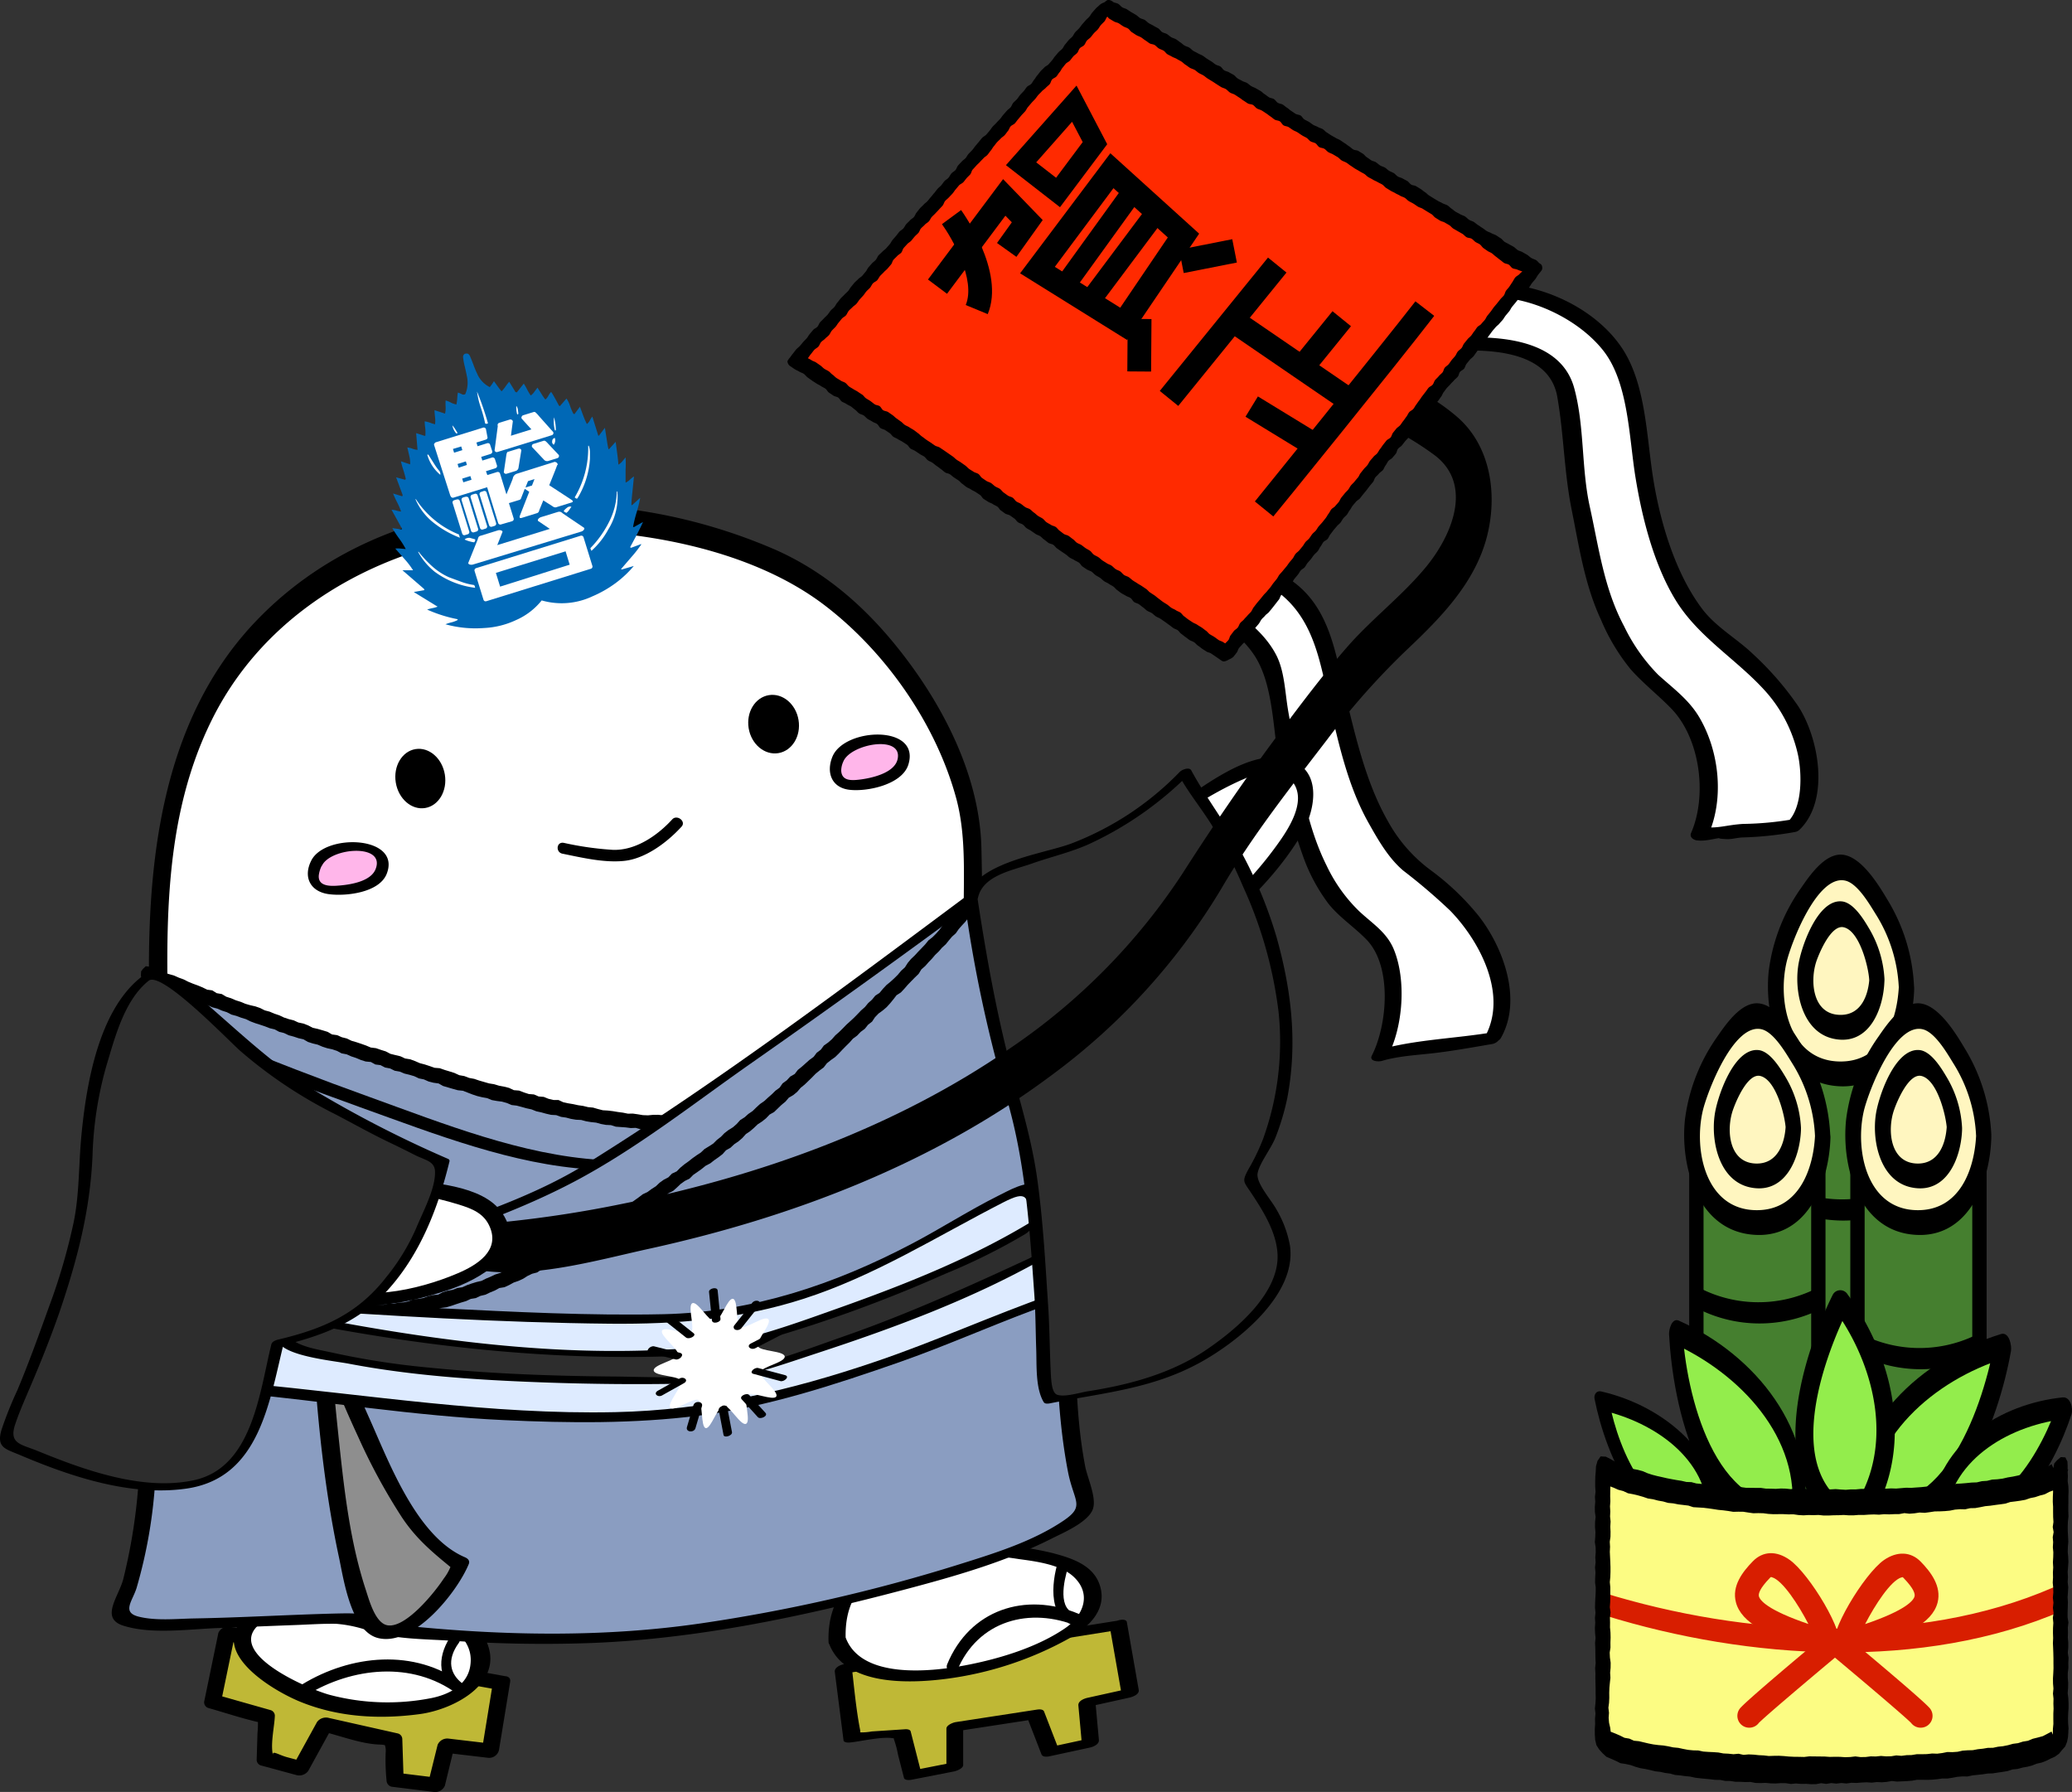 <svg xmlns="http://www.w3.org/2000/svg" viewBox="0 0 348.43 301.31"><rect x="0" y="0" width="348.43" height="301.31" fill="#333333" stroke="none"/><defs><style>.a{fill:#fff;}.b{fill:#bfb836;}.c{fill:#8a9dc1;}.d{fill:#ffb6ea;}.e{fill:#0068b6;}.f{fill:#8e8e8e;}.g{fill:#deebff;}.h{fill:#2d2d2d;}.i{fill:#eadac5;}.j{fill:#ff2a00;}.k{fill:#457f2f;}.l{fill:#fff6c0;}.m{fill:#93ed4c;}.n{fill:#fcfc83;}.o{fill:#d81e00;}</style></defs><title>20</title><path class="a" d="M312,149.33l-15.85,1.32c2.43-4.26,2.79-17.55-5.88-24.05-14-10.5-14.45-35.38-16.57-50.3-1.25-8.76-16-8-17.14-8.08l4.08-8.95c7.22.45,22,3.33,24.11,18.23,1.85,13,4.64,32.54,14.65,40.05C317.19,130.91,316.06,142.2,312,149.33Z" transform="translate(-10.28 -10.36)"/><path d="M312,148.08a52.52,52.52,0,0,1-8.6.82c-2.89.18-4.15.82-6.82.52l1,1.24c2.67-6.07,1.81-14-1.54-19.68-1.77-3-4.41-4.88-6.92-7.16a30.37,30.37,0,0,1-5.71-8.12c-3.39-6.33-4.27-13.25-5.78-20.1-1.45-6.54-.87-13.45-2.61-19.92-2.06-7.69-11.12-8.75-18-8.58l1,1.25c1-3.11,3.28-5.88,3.92-9l-1.43,1c6.94-.3,15.19,3.61,19.41,9s4.29,14.56,5.39,21.3,3.06,14.57,6.71,20.56c3.83,6.29,10.31,10,15.14,15.38a23.65,23.65,0,0,1,5.47,10.69c.66,3.09.81,8.82-1.71,11.27-1.41,1.37.95,2.36,2,1.3,5.12-5,3.22-15.46-.28-20.79a51.34,51.34,0,0,0-7.52-8.67c-2.71-2.62-6.21-4.52-8.55-7.58-4.56-6-7.11-14.63-8.28-21.94s-1.22-16.15-5.42-22.23c-4.67-6.76-14.1-10.94-22.34-10.58a1.74,1.74,0,0,0-1.44,1c-.63,3.1-2.93,6-3.92,9a1,1,0,0,0,1,1.25c6.09-.15,14.8.58,16,7.86,1.09,6.26,1.14,12.63,2.4,18.88s2.19,12.66,4.95,18.56a33.84,33.84,0,0,0,5,8.32c2.1,2.36,4.49,4.21,6.73,6.5,4.93,5,6.17,14.67,3.4,21-.3.69.41,1.18,1,1.24,1.56.18,2.78-.32,4.21-.44-1.38.11.59.24,1,.23.68,0,1.58-.23,2.31-.28a58.69,58.69,0,0,0,8.68-.87C313.52,150,313.91,147.63,312,148.08Z" transform="translate(-10.28 -10.36)"/><path class="a" d="M261.31,185l-19,2.72c1.59-4.08,4.78-16.29-2.68-21.63-12-8.61-12.45-29.05-15.38-42.57-1.72-7.94-15.57-13.8-16.49-13.79l5.36-5.39a20.75,20.75,0,0,1,20.47,16.77c2.54,11.75,6.39,29.5,15,35.67C263.93,167.77,264,178.21,261.31,185Z" transform="translate(-10.28 -10.36)"/><path d="M261.34,183.93c-6.28,1.07-13.22,1.22-19.31,3l1.68.91c2.5-4.93,3.07-12.57,1-17.73-1.19-3-3.68-4.46-5.89-6.55a26.31,26.31,0,0,1-5.44-7.62c-2.67-5.32-4.1-11.7-4.9-17.55-.42-3-1.19-6-1.66-9s-.59-6.34-1.95-8.93c-2.93-5.63-10.34-9.85-16.15-11.63l.44,1.25a25.94,25.94,0,0,1,3.73-4c1.33-1.32-.36-.76,1.44-.7a16.7,16.7,0,0,1,2.52.39,22.39,22.39,0,0,1,8.76,4.47c5.79,4.66,6.75,11.94,8.31,18.78,1.5,6.59,3.09,13.59,6.41,19.55,1.61,2.87,3.36,6,5.91,8.17a97.81,97.81,0,0,1,7.91,6.75c4.93,5.07,9.86,14.23,5.74,21.39-.75,1.31,2.18,1.05,2.76.05,3.71-6.45.4-15.32-3.74-20.59a43.4,43.4,0,0,0-8-7.63,25.51,25.51,0,0,1-7.29-8.36c-3.59-6.33-5.29-13.73-7-20.72s-2.55-14.9-9-19.55a24.48,24.48,0,0,0-11-4.42c-2.31-.34-3.38-.71-5.27.9a24.85,24.85,0,0,0-4.61,5c-.35.56-.25,1,.43,1.25,5.05,1.55,10.84,5.13,13.88,9.5,3.2,4.59,3.27,11.89,4.15,17.34a90.65,90.65,0,0,0,4.26,16.85,29.91,29.91,0,0,0,4.24,7.85c1.84,2.29,4.36,3.92,6.37,6,4.35,4.47,3.53,14.33.91,19.49-.53,1,1.13,1.08,1.69.91,2.9-.87,6.34-1,9.36-1.38s6.13-.94,9.18-1.46C262.72,185.64,263.31,183.59,261.34,183.93Z" transform="translate(-10.28 -10.36)"/><polygon class="b" points="84.32 282.97 82.46 294.39 75.01 293.51 73.36 300.12 66.45 299.27 66.22 292.57 54.61 289.96 50.53 297.36 44.59 295.75 44.81 288.64 35.79 286.09 38.15 274.69 84.32 282.97"/><path d="M93.13,293.52l-1.86,11.42,1.86-1.36-7.45-.88a1.77,1.77,0,0,0-1.81,1.05l-1.64,6.62L84,309.31l-6.92-.85,1.07,1-.22-6.7a1,1,0,0,0-.73-.92l-11.61-2.61a1.87,1.87,0,0,0-2,.69l-4.07,7.39,2-.69-3-.8c-1.54-.42-2.73-1.38-2.24-.05-.65-1.74.16-5.05.22-6.94a1,1,0,0,0-.73-.92l-9-2.55.67,1.23,2.36-11.4L48,286.23l46.17,8.28c1.56.28,2.72-2,.8-2.35l-46.18-8.28A1.75,1.75,0,0,0,47,284.94l-2.35,11.39a1,1,0,0,0,.67,1.23c2.77.78,5.53,1.71,8.33,2.36,1.22.28-.08-.67,0-.33a18,18,0,0,1-.07,2.2l-.14,4.5a1,1,0,0,0,.73.93l5.94,1.61a1.86,1.86,0,0,0,2-.69l4.07-7.4-2,.69c3.18.72,6.9,2.24,10.14,2.28a4.3,4.3,0,0,1,1.37.31c-1.3-.75-.39-.41-.56,1.11a35.07,35.07,0,0,0,.16,4.69,1.09,1.09,0,0,0,1.07,1l6.92.86a1.77,1.77,0,0,0,1.81-1.06L86.7,304l-1.81,1.05,7.45.88a1.69,1.69,0,0,0,1.86-1.36l1.87-11.42C96.32,291.61,93.37,292.09,93.13,293.52Z" transform="translate(-10.28 -10.36)"/><polygon class="b" points="188.08 273.27 190.07 284.67 182.75 286.29 183.37 293.07 176.56 294.54 174.14 288.29 160.54 290.38 160.53 297.08 153.42 298.47 151.67 291.62 143.27 292.18 141.75 280.64 188.08 273.27"/><path d="M196.94,284.12l2,11.4,1.56-1.3-7.32,1.62c-.6.13-1.63.53-1.56,1.3l.62,6.79,1.56-1.31L187,304.09l1.28.33-2.42-6.25c-.18-.47-.91-.39-1.28-.33L171,299.93c-.45.07-1.57.5-1.57,1.1v6.7l1.57-1.1-7.11,1.4,1.28.32-1.75-6.85c-.09-.35-.64-.39-.92-.37l-5.62.37a9.9,9.9,0,0,1-2.24.15c-.62-.19.52.88.27-.45-.68-3.51-1-7.15-1.41-10.69l-1.56,1.31,46.32-7.37c1.41-.23,2.28-1.95.29-1.63l-46.33,7.37c-.58.09-1.66.56-1.56,1.3L152.13,303c.05.35.68.38.92.37,1.88-.13,6.41-1.32,8.06-.53.44.21-.82-.72-.43.2a16.37,16.37,0,0,1,.61,2.36l1,3.9c.12.46,1,.38,1.28.32l7.11-1.39c.45-.09,1.57-.49,1.57-1.1v-6.69l-1.57,1.09,13.6-2.09-1.28-.33,2.42,6.25c.17.45.91.41,1.28.33l6.81-1.47c.6-.13,1.63-.53,1.56-1.3l-.62-6.79-1.56,1.3,7.32-1.62c.54-.12,1.69-.54,1.56-1.3l-2-11.4C199.61,282.2,196.75,283,196.94,284.12Z" transform="translate(-10.28 -10.36)"/><path class="a" d="M180.29,242.82c-.48-20.09-7.76-73.69-6.54-86.66,1.25-13.16-7.85-32.55-23.63-45.54-13.85-11.41-70.53-27.88-100.6,11.53-16.87,22.1-12.08,60.71-12.21,70.62,0,0-1.53,83.37,71.43,81.42C170.22,272.55,180.29,242.82,180.29,242.82Z" transform="translate(-10.28 -10.36)"/><path d="M181.74,242.71c-.59-21.71-3.87-43.36-5.67-65-.69-8.36-.54-16.56-.76-24.89-.31-11.78-6.18-23.37-13.27-32.51-5.8-7.48-12.6-13.58-21.23-17.45a92.46,92.46,0,0,0-26.17-7.07c-22-2.77-45.15,2.36-61,18.68-16.79,17.29-18.85,42.35-18.22,65.27.24,8.44.2,16.42,1.19,24.88,3.53,30,18.4,60.92,49.79,69.34,11.7,3.14,24,2.84,35.92,1.59,11.6-1.22,23.26-3.73,33.91-8.59,9.58-4.37,20-11.44,24.65-21.34a16.34,16.34,0,0,0,.75-1.78c.68-1.95-1.71-4.84-2.67-2.07-1.94,5.62-8.93,12.08-14.44,15.76-17.78,11.89-41.95,15.41-62.9,14.34-18.06-.93-34.76-8.58-45.79-23.14-8.26-10.89-12.89-24.16-15.3-37.51a112.89,112.89,0,0,1-1.61-13.71c-.07-1.24-.12-2.48-.14-3.72,0-1.71,0-.14,0-1.88-.3-20.29-2.21-41.67,7.11-60.48C56.21,110.57,79,100,101.5,99.53c15.51-.31,34.68,2.89,47.4,12.57,10.34,7.87,18.87,20.1,22.23,32.68,2,7.62.87,15.81,1.34,23.65,1.24,20.95,4.05,41.78,5.68,62.71.31,3.92.58,7.85.68,11.78C178.91,245.68,181.82,245.45,181.74,242.71Z" transform="translate(-10.28 -10.36)"/><path class="c" d="M35.23,174.13s66.28,26.69,89.11,24.92c0,0,5.6,10.8,12.62,12.22S98.43,239,86.35,239.57s-29.81-3.34-31.13-5.37S35.23,174.13,35.23,174.13Z" transform="translate(-10.28 -10.36)"/><polygon points="24.62 164.96 25.4 165.3 26.23 165.52 27.03 165.82 27.78 166.25 28.62 166.45 29.41 166.78 30.14 167.24 30.99 167.42 31.8 167.7 32.54 168.13 33.33 168.48 34.14 168.73 34.94 169.04 35.72 169.38 36.55 169.6 37.34 169.94 38.15 170.2 38.91 170.6 39.74 170.82 40.54 171.12 41.36 171.37 42.13 171.75 42.93 172.05 43.75 172.31 44.56 172.58 45.35 172.89 46.19 173.09 46.95 173.5 47.78 173.71 48.55 174.08 49.38 174.3 50.19 174.57 51.03 174.76 51.78 175.2 52.6 175.46 53.43 175.66 54.22 176 55.03 176.26 55.87 176.44 56.68 176.71 57.44 177.12 58.29 177.28 59.07 177.63 59.89 177.9 60.67 178.23 61.49 178.49 62.36 178.57 63.12 178.99 63.98 179.1 64.75 179.5 65.6 179.66 66.37 180.04 67.22 180.19 68.01 180.52 68.84 180.72 69.66 180.96 70.44 181.33 71.28 181.5 72.07 181.85 72.89 182.06 73.75 182.18 74.51 182.61 75.33 182.85 76.15 183.09 76.98 183.32 77.84 183.41 78.64 183.72 79.44 184.03 80.25 184.3 81.08 184.5 81.92 184.65 82.72 184.98 83.57 185.13 84.42 185.24 85.24 185.47 86.04 185.81 86.89 185.91 87.72 186.13 88.54 186.36 89.38 186.54 90.18 186.86 91.01 187.04 91.84 187.27 92.67 187.46 93.54 187.51 94.35 187.8 95.19 187.92 96.02 188.14 96.86 188.28 97.73 188.32 98.55 188.54 99.4 188.68 100.25 188.77 101.08 189 101.9 189.15 102.74 189.19 103.55 189.45 104.39 189.51 105.23 189.57 106.06 189.68 106.9 189.65 107.72 189.88 108.56 189.96 109.4 189.9 110.23 189.98 111.07 189.97 111.91 189.97 112.75 189.92 113.29 189.72 113.32 190.01 113.92 190.58 114.25 191.33 114.56 192.1 115.05 192.82 115.59 193.5 116.12 194.19 116.65 194.88 117.25 195.52 117.73 196.25 118.33 196.88 118.86 197.58 119.55 198.12 120.13 198.77 120.88 199.22 121.57 199.74 122.2 200.34 122.9 200.86 123.68 201.25 124.49 201.55 125.33 201.75 125.97 202.02 125.94 201.75 125.39 202.51 124.68 203.15 124.07 203.71 123.42 204.24 122.89 204.89 122.19 205.35 121.53 205.87 120.85 206.34 120.18 206.85 119.47 207.28 118.78 207.76 118.05 208.15 117.37 208.64 116.67 209.11 115.92 209.48 115.27 209.99 114.55 210.45 113.81 210.88 113.11 211.38 112.35 211.77 111.61 212.18 110.92 212.7 110.16 213.09 109.44 213.55 108.7 213.97 107.9 214.3 107.15 214.71 106.47 215.24 105.66 215.54 104.93 215.99 104.17 216.38 103.47 216.88 102.73 217.31 102 217.75 101.17 218 100.47 218.52 99.66 218.82 98.95 219.31 98.19 219.7 97.35 219.92 96.63 220.39 95.9 220.85 95.07 221.1 94.3 221.46 93.51 221.79 92.77 222.24 91.96 222.51 91.18 222.85 90.38 223.17 89.63 223.57 88.82 223.85 88.06 224.25 87.28 224.61 86.51 224.98 85.68 225.21 84.86 225.44 84.09 225.84 83.26 226.06 82.44 226.29 81.63 226.58 80.77 226.67 79.94 226.86 79.11 227.09 78.27 227.24 77.44 227.46 76.57 227.41 75.73 227.59 74.88 227.76 74.03 227.81 73.17 227.83 72.31 227.79 71.46 227.8 70.61 227.88 69.75 227.86 68.89 227.9 68.04 227.85 67.18 227.84 66.34 227.69 65.49 227.57 64.64 227.52 63.8 227.34 62.95 227.25 62.1 227.13 61.25 227.05 60.39 227.01 59.55 226.88 58.73 226.62 57.88 226.49 57.02 226.43 56.22 226.09 55.38 225.93 54.52 225.84 53.7 225.56 52.86 225.48 52.05 225.23 51.2 225.18 50.37 225.01 49.57 224.73 48.77 224.44 47.99 224.13 47.25 223.73 46.6 223.21 46.05 222.59 45.44 221.99 45.19 221.17 44.84 220.41 44.44 219.68 44.08 218.91 43.99 218.06 43.65 217.28 43.49 216.46 43.11 215.69 43.02 214.84 42.78 214.04 42.55 213.24 42.29 212.42 41.91 211.64 41.56 210.85 41.39 210 41.01 209.22 40.89 208.35 40.56 207.56 40.19 206.78 40.03 205.92 39.67 205.13 39.46 204.3 39.27 203.46 38.85 202.69 38.74 201.82 38.36 201.04 38.05 200.24 37.82 199.41 37.65 198.56 37.35 197.75 37.09 196.94 36.73 196.15 36.55 195.3 36.31 194.48 35.92 193.7 35.59 192.9 35.4 192.06 35.08 191.26 34.92 190.41 34.67 189.59 34.26 188.82 34.15 187.95 33.82 187.15 33.47 186.36 33.38 185.49 33.11 184.67 32.7 183.9 32.54 183.05 32.26 182.23 31.88 181.46 31.77 180.59 31.51 179.77 31.09 179 30.97 178.13 30.69 177.32 30.37 176.52 30.01 175.73 29.89 174.87 29.53 174.08 29.39 173.22 29.12 172.41 28.86 171.59 28.45 170.82 28.17 170.01 27.97 169.16 27.74 168.34 27.45 167.53 27.14 166.73 26.86 165.91 26.65 165.08 26.48 164.23 26.18 163.42 25.77 162.72 24.99 162.55 24.23 162.74 23.73 163.32 23.69 164.11 24.02 164.91 24.3 165.73 24.53 166.57 24.82 167.38 25.04 168.22 25.32 169.04 25.66 169.84 25.96 170.65 26.22 171.48 26.43 172.32 26.59 173.18 26.95 173.97 27.15 174.81 27.4 175.64 27.8 176.42 27.91 177.29 28.31 178.07 28.46 178.93 28.81 179.73 28.98 180.58 29.23 181.41 29.57 182.21 29.87 183.02 30.14 183.85 30.39 184.67 30.63 185.5 30.99 186.3 31.2 187.14 31.57 187.93 31.72 188.79 32.08 189.58 32.35 190.4 32.6 191.23 32.75 192.09 33.18 192.86 33.35 193.7 33.58 194.53 33.84 195.34 34.11 196.15 34.38 196.96 34.66 197.77 34.92 198.59 35.17 199.4 35.41 200.22 35.84 200.98 36 201.83 36.31 202.63 36.65 203.41 36.74 204.28 37.06 205.08 37.38 205.87 37.69 206.67 37.82 207.53 38.2 208.3 38.5 209.1 38.73 209.93 39.06 210.72 39.21 211.57 39.49 212.38 39.83 213.16 40.06 213.97 40.3 214.78 40.47 215.6 40.72 216.41 40.9 217.23 41.18 218.03 41.43 218.84 41.73 219.63 42.03 220.43 42.23 221.26 42.54 222.04 42.82 222.84 43.24 223.58 43.74 224.27 44.36 224.84 44.84 225.55 45.57 226 46.29 226.44 47.11 226.67 47.86 227.04 48.62 227.42 49.44 227.61 50.25 227.84 51.05 228.1 51.9 228.15 52.72 228.35 53.55 228.52 54.37 228.69 55.22 228.7 56.06 228.81 56.89 229.01 57.72 229.14 58.56 229.2 59.4 229.28 60.24 229.3 61.07 229.56 61.93 229.61 62.79 229.67 63.63 229.87 64.49 229.96 65.34 230.12 66.2 230.18 67.07 230.16 67.92 230.41 68.78 230.46 69.64 230.55 70.51 230.43 71.36 230.61 72.23 230.63 73.09 230.57 73.95 230.48 74.82 230.54 75.67 230.39 76.54 230.38 77.39 230.24 78.23 229.99 79.08 229.87 79.92 229.69 80.79 229.63 81.63 229.41 82.4 228.99 83.26 228.86 84.06 228.57 84.83 228.18 85.66 227.99 86.46 227.7 87.24 227.35 88.05 227.1 88.82 226.72 89.62 226.43 90.42 226.15 91.23 225.87 91.97 225.44 92.8 225.2 93.56 224.82 94.36 224.53 95.11 224.11 95.89 223.78 96.64 223.37 97.45 223.07 98.2 222.67 98.98 222.32 99.69 221.84 100.48 221.51 101.26 221.16 102 220.75 102.76 220.35 103.45 219.84 104.26 219.54 105 219.11 105.75 218.72 106.46 218.24 107.23 217.86 107.97 217.43 108.7 216.99 109.39 216.48 110.19 216.15 110.86 215.61 111.63 215.25 112.33 214.76 113.07 214.32 113.75 213.81 114.54 213.46 115.29 213.04 115.98 212.54 116.63 211.98 117.43 211.64 118.12 211.14 118.86 210.72 119.53 210.19 120.23 209.7 120.89 209.16 121.65 208.8 122.3 208.29 122.98 207.79 123.76 207.46 124.34 206.82 125.09 206.44 125.76 205.93 126.38 205.36 126.99 204.78 127.59 204.19 128.06 203.49 128.49 202.77 128.66 201.95 128.69 201.1 128.26 200.43 127.6 199.99 126.99 199.41 126.27 198.98 125.51 198.6 124.67 198.43 123.93 198.01 123.17 197.63 122.38 197.32 121.75 196.74 121.17 196.13 120.47 195.64 119.89 195.03 119.42 194.31 118.86 193.68 118.32 193.03 117.85 192.33 117.34 191.66 116.89 190.95 116.4 190.25 116.02 189.5 115.62 188.76 115.12 188.07 114.66 187.64 114.06 187.41 113.21 187.42 112.37 187.61 111.52 187.54 110.67 187.45 109.82 187.46 108.97 187.54 108.12 187.51 107.28 187.37 106.44 187.25 105.58 187.26 104.75 187.09 103.91 186.98 103.07 186.84 102.23 186.74 101.38 186.69 100.55 186.48 99.73 186.24 98.88 186.16 98.06 185.96 97.22 185.84 96.39 185.66 95.55 185.52 94.72 185.34 93.93 184.97 93.06 184.96 92.23 184.76 91.44 184.44 90.58 184.37 89.8 184.03 88.93 183.96 88.1 183.69 87.29 183.38 86.41 183.31 85.61 182.93 84.78 182.72 83.92 182.56 83.09 182.31 82.23 182.17 81.4 181.93 80.57 181.69 79.75 181.41 78.89 181.25 78.08 180.94 77.23 180.79 76.43 180.42 75.61 180.16 74.78 179.91 73.96 179.62 73.08 179.55 72.26 179.26 71.44 178.99 70.6 178.77 69.8 178.42 68.99 178.12 68.12 177.98 67.33 177.61 66.49 177.41 65.65 177.2 64.87 176.79 64.04 176.53 63.23 176.25 62.35 176.14 61.55 175.8 60.73 175.51 59.92 175.24 59.1 175 58.32 174.62 57.48 174.41 56.7 174.06 55.83 173.94 55.08 173.5 54.26 173.25 53.43 173.01 52.59 172.82 51.82 172.42 51.02 172.11 50.17 171.93 49.39 171.57 48.55 171.36 47.74 171.09 46.96 170.72 46.14 170.45 45.35 170.11 44.52 169.89 43.75 169.5 42.94 169.22 42.1 169.03 41.27 168.79 40.48 168.46 39.66 168.2 38.87 167.86 38.05 167.6 37.3 167.15 36.44 167 35.7 166.53 34.83 166.41 34.06 166.03 33.26 165.7 32.46 165.41 31.66 165.08 30.89 164.69 30.09 164.4 29.3 164.05 28.48 163.81 27.64 163.58 26.84 163.27 26.1 162.82 25.28 162.56 24.51 162.47 23.95 163.01 23.82 163.76 24.07 164.46 24.62 164.96"/><path class="a" d="M52.79,282.79c-6.44,5,6.81,14.76,20.56,15,21.4.35,16.92-8.95,17.41-10.95,0,0-4.73-7-12.25-8.29C78.51,278.54,64.16,271.91,52.79,282.79Z" transform="translate(-10.28 -10.36)"/><path d="M51.73,282.06c-6.76,5.86,4.21,12.47,9,14.43,6.37,2.61,13.26,3,20,2.11,6.07-.76,15.32-5.66,10.82-13.25-3.37-5.7-11.52-8.43-17.6-9.59a25.36,25.36,0,0,0-22.23,6.3c-1.43,1.32.91,2.58,2.11,1.47a20.82,20.82,0,0,1,15.93-5.66c5.37.43,11.78,2.09,16,5.63,2.31,1.93,4.11,3.88,3.59,7.05s-3.52,4.71-6.43,5.32a38.06,38.06,0,0,1-17.15-.51c-3.33-.87-17.64-6.88-11.94-11.83C55.32,282.25,53,281,51.73,282.06Z" transform="translate(-10.28 -10.36)"/><path class="a" d="M151.14,286.17c.78,5.79,14.52,8.7,31.34,2.26,13.69-5.23,12.43-9.22,10.47-12.73s-13.4-4.46-13.4-4.46S148.69,267.89,151.14,286.17Z" transform="translate(-10.28 -10.36)"/><path d="M149.67,286.66c2.64,7.19,13.43,6.8,19.68,6A57.84,57.84,0,0,0,190,285.89c3-1.68,6.2-4.44,5.41-8.27-.81-4-4.8-5.24-8.23-6.14a54.49,54.49,0,0,0-22-.66c-8.75,1.37-15.89,6.13-15.57,15.62,0,1.29,2.92.54,2.88-.53-.25-7.3,3.67-11.33,10.64-13a51.41,51.41,0,0,1,18.51-.39c2.83.38,6.92.91,9.12,2.91,3.19,2.91,1.71,6.6-1.35,8.7-4.74,3.25-11.15,5.17-16.69,6.23-5.9,1.13-17.65,2.4-20.25-4.69C152.11,284.6,149.28,285.59,149.67,286.66Z" transform="translate(-10.28 -10.36)"/><ellipse cx="80.96" cy="141.28" rx="4.18" ry="5.02" transform="translate(-31.98 4.52) rotate(-9.27)"/><ellipse cx="140.37" cy="132.12" rx="4.25" ry="4.94" transform="translate(-29.73 13.98) rotate(-9.27)"/><path d="M104.88,153.91c3.29.67,7,1.55,10.33,1.21,3.61-.36,7.28-3.13,9.68-5.76.82-.9-.77-2.09-1.56-1.23-2.51,2.75-6.19,5.27-10,5.13a53,53,0,0,1-8.22-1.17c-1.27-.26-1.45,1.58-.24,1.82Z" transform="translate(-10.28 -10.36)"/><path class="d" d="M63.54,155.46s-1.85,3.47,1,4.33,8.59-.51,9.64-2.35.72-4.72-4.28-4.74S63.54,155.46,63.54,155.46Z" transform="translate(-10.28 -10.36)"/><path d="M62.63,155.05c-1.42,2.78-.17,5.24,2.93,5.66,2.88.39,8.5-.24,9.75-3.42,2.5-6.39-10.33-6.87-12.68-2.24-.42.81,1.4,1.64,1.82.81,1.53-3,10.67-3.7,9,.62-.79,2.08-4.17,2.62-6.09,2.78-1.38.12-3.65.23-3.47-1.73a4.94,4.94,0,0,1,.53-1.67C64.86,155.06,63.05,154.23,62.63,155.05Z" transform="translate(-10.28 -10.36)"/><path class="d" d="M151.18,138s-1.55,3.61,1.32,4.24,8.51-1.23,9.4-3.16.32-4.76-4.65-4.36S151.18,138,151.18,138Z" transform="translate(-10.28 -10.36)"/><path d="M150.26,137.6c-1.07,2.62-.16,5.2,2.85,5.56s8.87-.87,9.92-4.23c2.11-6.76-10.76-6.26-12.77-1.33-.4,1,1.43,1.8,1.83.82,1.21-3,10.06-4.57,9.13-.4-.53,2.37-4.48,3.21-6.48,3.44-1.36.16-2.94.19-3-1.54a3.7,3.7,0,0,1,.35-1.5C152.49,137.44,150.67,136.62,150.26,137.6Z" transform="translate(-10.28 -10.36)"/><path class="e" d="M89.21,70.09c-.13-.27-.39-.35-.77-.23a.58.58,0,0,0-.29.56A11.81,11.81,0,0,0,88.44,72c.19.84.31,1.36.34,1.58a4.84,4.84,0,0,1-.26,3.05.56.56,0,0,1-.6,0,3.56,3.56,0,0,0-.64-.26,7.11,7.11,0,0,0-.11,1,7.94,7.94,0,0,1-.14,1,3,3,0,0,1-.89-.3,4.6,4.6,0,0,0-.92-.37,7.15,7.15,0,0,0,0,1.11,4.46,4.46,0,0,1-.1,1.1l-1.77-.58c0,.09,0,.49.09,1.19a5,5,0,0,1,0,1.18,5.9,5.9,0,0,1-.86-.27,4.45,4.45,0,0,0-.88-.22c0,.16,0,.56.1,1.22a6.66,6.66,0,0,1,0,1.22c-.2,0-.45-.12-.78-.22l-.76-.24L80.49,86a3,3,0,0,1-.85-.19,3.55,3.55,0,0,0-.86-.21L79.1,87a5,5,0,0,1,.15,1.44l-1.55-.51a14.87,14.87,0,0,0,.41,1.47c.2.65.33,1.13.4,1.46l-.08.18-1.54-.42,1.11,3-.08.19-1.54-.47a16.32,16.32,0,0,0,.7,1.52,11.37,11.37,0,0,1,.65,1.52,4.41,4.41,0,0,1-.8-.17,3.81,3.81,0,0,0-.81-.14l1.51,2.73a.76.76,0,0,0,.18.28.25.25,0,0,1,0,.3l-1.56-.22a20.28,20.28,0,0,0,1.16,1.77,13.31,13.31,0,0,1,1.1,1.75l-.88-.08a4.47,4.47,0,0,0-.88,0l1.57,1.78a13.19,13.19,0,0,1,1.42,1.87l-1.78,0,3.62,3.13.07.21c-1.14.2-1.73.3-1.78.32l4,2.46a5.25,5.25,0,0,1-.89.25,5.87,5.87,0,0,0-.87.24,23.13,23.13,0,0,0,5.08,1.61l.08.13a4.68,4.68,0,0,1-1,.39,7.06,7.06,0,0,0-1.08.34,18.82,18.82,0,0,0,6.48.63,14.2,14.2,0,0,0,5.42-1.35,11.32,11.32,0,0,0,4.28-3.29,12.14,12.14,0,0,0,8.52-.68,19.26,19.26,0,0,0,3.88-2.21,17.89,17.89,0,0,0,3.09-2.9l-2,.58-.15-.05,1.72-2a21.16,21.16,0,0,0,1.67-2.13l0-.09-1.64.61a.19.19,0,0,1-.14,0,.14.14,0,0,1-.05-.13l1.07-2c.43-.82.79-1.55,1.07-2.19l-1.55.87-.12-.06a22,22,0,0,1,.62-2.5,21.13,21.13,0,0,0,.58-2.38l-1.35,1.22h-.13c0-.65.09-1.45.19-2.41l.24-2.4a4.72,4.72,0,0,0-.7.56,2.44,2.44,0,0,1-.71.48c0-.4,0-1.11,0-2.13a18.44,18.44,0,0,0,0-2.11l-.57.68a2.21,2.21,0,0,1-.65.54c0-.56-.18-1.84-.45-3.84l-1.1,1.22-.11,0c-.11-.46-.2-1-.3-1.68L112,82.29l-1,1.32-.11,0-1-3.2a3.52,3.52,0,0,0-.43.67,2,2,0,0,1-.49.58,12.74,12.74,0,0,1-.62-1.43l-.55-1.48L106.88,80l-.18-.08a8.24,8.24,0,0,1-.56-1.31,4.75,4.75,0,0,0-.6-1.24l-1.11,1.28-.16-.09c-.59-1.11-1-1.87-1.31-2.3a2.83,2.83,0,0,0-.47.66,2.12,2.12,0,0,1-.5.62,8.32,8.32,0,0,1-.69-1l-.64-1-.53.71a2.3,2.3,0,0,1-.6.61,8.6,8.6,0,0,1-.6-1,10.63,10.63,0,0,0-.57-1l-1.18,1.49-.27-.11c0-.1-.39-.67-1-1.69a8.31,8.31,0,0,0-.62.8,6.75,6.75,0,0,1-.66.81,8.57,8.57,0,0,1-.66-.84l-.63-.87a7.27,7.27,0,0,1-.7,1,4.47,4.47,0,0,1-2.13-2.28,15.62,15.62,0,0,1-.64-1.54c-.28-.74-.49-1.25-.63-1.54Z" transform="translate(-10.28 -10.36)"/><path class="a" d="M90.5,76.2a13.41,13.41,0,0,0,.62,2.66,23.56,23.56,0,0,1,.74,2.68c.06.1.23.12.48,0A50.55,50.55,0,0,0,90.5,76.2Z" transform="translate(-10.28 -10.36)"/><path class="a" d="M87.2,83.12l-.4-.65a6.3,6.3,0,0,0-.45-.59A2.66,2.66,0,0,0,87,83.23l.12,0s.08,0,.08-.07Z" transform="translate(-10.28 -10.36)"/><path class="a" d="M97.45,79.94l-.08-.7a1.27,1.27,0,0,0-.27-.63,4.28,4.28,0,0,0,.16,1.45.84.84,0,0,0,.19-.12Z" transform="translate(-10.28 -10.36)"/><path class="a" d="M82.22,86.82l-.09,0a6.84,6.84,0,0,0,2.19,3.38.83.83,0,0,0,0-.28l-.09-.28a11,11,0,0,1-1-1.38l-.93-1.47Z" transform="translate(-10.28 -10.36)"/><path class="a" d="M103.6,82.72l.15,0a7.5,7.5,0,0,0-.31-2.19,6,6,0,0,0,.16,2.23Z" transform="translate(-10.28 -10.36)"/><path class="a" d="M103.58,84a.53.53,0,0,0-.44.52.55.55,0,0,0,.26.62,1.22,1.22,0,0,0,.18-1.14Z" transform="translate(-10.28 -10.36)"/><path class="a" d="M80.23,94.3l-.09,0a10.18,10.18,0,0,0,3.11,4,16.85,16.85,0,0,0,4.37,2.48l-.17-.55a15.62,15.62,0,0,1-4.07-2.41,15.43,15.43,0,0,1-3.15-3.51Z" transform="translate(-10.28 -10.36)"/><path class="a" d="M109.28,85.31l-.09,0A16.19,16.19,0,0,1,106.92,94l.21.16a.21.21,0,0,0,.25,0,14.64,14.64,0,0,0,2.11-6.64V86.39a3.25,3.25,0,0,0-.2-1.08Z" transform="translate(-10.28 -10.36)"/><path class="a" d="M82.93,105.56a19.15,19.15,0,0,1-2.27-2.44l-.06.06a11,11,0,0,0,2.81,3.34,14.4,14.4,0,0,0,6.78,2.68l-.08-.27a.25.25,0,0,0-.17-.21,10.16,10.16,0,0,1-2.09-.53l-2.06-.76a10.9,10.9,0,0,1-2.86-1.87Z" transform="translate(-10.28 -10.36)"/><path class="a" d="M114.08,93,114,93a11.73,11.73,0,0,1-1.32,5.16,17.57,17.57,0,0,1-3.12,4.37,1.76,1.76,0,0,0,.18.45,13.38,13.38,0,0,0,2.85-3.63,10.26,10.26,0,0,0,1.5-6.38Z" transform="translate(-10.28 -10.36)"/><path class="a" d="M90.18,101.05l-.92-.26c-.44,0-.73.14-.84.3a5.88,5.88,0,0,0,1.58.46.49.49,0,0,0,.18-.5Z" transform="translate(-10.28 -10.36)"/><path class="a" d="M106.37,95.57a.77.77,0,0,0-.74.16,3.09,3.09,0,0,0-.55.53.29.29,0,0,0,.18.2l.26.14a1.87,1.87,0,0,0,.46-.47l.39-.56Z" transform="translate(-10.28 -10.36)"/><path class="a" d="M104.54,96.43a.83.83,0,0,0-.41,0l-2.86.88a1,1,0,0,0-.43.27.35.35,0,0,0-.1.36l2,1.35-8.84,2.73.89-2.25a.36.36,0,0,0-.28-.23.86.86,0,0,0-.5,0l-2.86.89a.78.78,0,0,0-.37.19,1.25,1.25,0,0,0-.16.43l-1.61,4a.37.37,0,0,0,.29.24,1,1,0,0,0,.5,0L108,99.75a.84.84,0,0,0,.42-.26.38.38,0,0,0,.11-.36l-3.61-2.44a1.21,1.21,0,0,0-.38-.26Z" transform="translate(-10.28 -10.36)"/><path class="a" d="M97.47,85.79l-1.76.54c-.14,0-.23.22-.28.53L95,89.75a.39.39,0,0,0,.2.25.43.43,0,0,0,.33,0L97,89.55a.67.67,0,0,0,.48-.59l.47-2.9a.4.4,0,0,0-.2-.24.36.36,0,0,0-.32,0Z" transform="translate(-10.28 -10.36)"/><path class="a" d="M101.72,84.47,100,85a.38.38,0,0,0-.25.21.39.39,0,0,0,0,.32l2,2.12a.68.68,0,0,0,.73.22L104,87.4a.4.4,0,0,0,.25-.21.4.4,0,0,0,0-.32l-2-2.12c-.21-.23-.38-.32-.53-.28Z" transform="translate(-10.28 -10.36)"/><path class="a" d="M98,80.42a.39.39,0,0,0,0,.32l1.64,1.82-3.44,1.07.32-2.44a.43.43,0,0,0-.52-.28l-1.76.54a.42.42,0,0,0-.25.22.39.39,0,0,0,0,.32l-.54,4.1a.43.43,0,0,0,.2.26.4.4,0,0,0,.32,0l9.1-2.81a.4.4,0,0,0,.24-.2.39.39,0,0,0,0-.33l-2.4-2.69a4.66,4.66,0,0,0-.57-.61.32.32,0,0,0-.32-.07l-1.75.54a.39.39,0,0,0-.25.22Z" transform="translate(-10.28 -10.36)"/><path class="a" d="M91.59,92.94l-.39.13a.38.38,0,0,0-.25.2.4.4,0,0,0,0,.32l1.57,5.07a.41.41,0,0,0,.21.25.4.4,0,0,0,.32,0l.39-.12a.4.4,0,0,0,.25-.21.44.44,0,0,0,0-.32l-1.58-5.07a.37.37,0,0,0-.21-.25.44.44,0,0,0-.32,0Z" transform="translate(-10.28 -10.36)"/><path class="a" d="M90.09,93.41l-.4.12a.38.38,0,0,0-.25.21.36.36,0,0,0,0,.32L91,99.13a.42.42,0,0,0,.2.25.4.4,0,0,0,.32,0l.4-.13a.34.34,0,0,0,.25-.2.39.39,0,0,0,0-.32l-1.57-5.07a.38.38,0,0,0-.21-.25.37.37,0,0,0-.31,0Z" transform="translate(-10.28 -10.36)"/><path class="a" d="M87.06,94.35l-.4.12a.45.45,0,0,0-.25.2.4.4,0,0,0,0,.32L88,100.07a.41.41,0,0,0,.2.25.39.39,0,0,0,.32,0l.4-.12a.45.45,0,0,0,.25-.2.4.4,0,0,0,0-.32l-1.57-5.08a.37.37,0,0,0-.2-.24.36.36,0,0,0-.32,0Z" transform="translate(-10.28 -10.36)"/><path class="a" d="M104.06,88.55c0-.28-.12-.45-.51-.53q-6,1.89-6.36,2a1,1,0,0,0-.66.7c0,.16-.41,1.08-1.09,2.77L94.37,90a.39.39,0,0,0-.22-.25.44.44,0,0,0-.34,0l-1.58.49L92,89.59l1.58-.49a.44.44,0,0,0,.25-.21.42.42,0,0,0,0-.33l-.32-1a.42.42,0,0,0-.22-.25.39.39,0,0,0-.32,0l-1.58.49-.19-.62,1.58-.49a.43.43,0,0,0,.25-.21.42.42,0,0,0,0-.33l-.33-1a.37.37,0,0,0-.21-.25.45.45,0,0,0-.32,0l-1.58.49-.19-.62,1.58-.49a.41.41,0,0,0,.25-.2.4.4,0,0,0,0-.32L92,82.52a.39.39,0,0,0-.21-.24.4.4,0,0,0-.32,0l-7.87,2.44a.38.38,0,0,0-.25.21c-.09.06-.1.16-.06.3L86,93.69l.09.15a.38.38,0,0,0,.48.19l5.63-1.74,1.85,6a.39.39,0,0,0,.21.24.4.4,0,0,0,.32,0L96.4,98a.42.42,0,0,0,.24-.21.4.4,0,0,0,0-.32l-.78-2.51,1.79-.55a.51.51,0,0,0,.21-.16h0l.66-1.69.76.49-1.57,4c-.13.36,0,.49.31.39l2.58-.8a.53.53,0,0,0,.35-.45c.19-.48.42-1,.69-1.69l1.58,1a.71.71,0,0,0,.54.17l2.58-.8c.35-.1.36-.27,0-.5l-3.7-2.42c.85-2.1,1.3-3.22,1.32-3.37Zm-17.61-2.7,1.39-.42.19.62-1.39.43-.19-.63Zm2.16,2.07.19.62L87.42,89l-.2-.62,1.39-.43Zm-.42,3.54L88,90.84l1.38-.43.19.62-1.38.43Zm10.86-.19,1.11-.35L99.74,92l-1.09.33c.15-.38.28-.73.4-1Z" transform="translate(-10.28 -10.36)"/><path class="a" d="M88.57,93.88l-.39.12a.42.42,0,0,0-.26.21.44.44,0,0,0,0,.32l1.57,5.07a.4.4,0,0,0,.21.25.42.42,0,0,0,.33,0l.39-.12a.37.37,0,0,0,.24-.2.36.36,0,0,0,0-.32L89.1,94.15a.42.42,0,0,0-.21-.24.4.4,0,0,0-.32,0Z" transform="translate(-10.28 -10.36)"/><path class="a" d="M109.63,106a.37.37,0,0,0,.25-.21.39.39,0,0,0,0-.32l-1.47-4.76a.44.44,0,0,0-.21-.25.47.47,0,0,0-.33,0l-17.52,5.43a.47.47,0,0,0-.25.21.45.45,0,0,0,0,.32l1.48,4.77a.41.41,0,0,0,.2.25.47.47,0,0,0,.33,0L109.63,106Zm-4.26-3,.71,2.31L94.38,109l-.71-2.31,11.7-3.62Z" transform="translate(-10.28 -10.36)"/><path class="a" d="M195.6,156s23.9-18.92,29.79-17.07c7.07,2.23,6.08,8.92-3.74,19.34a70.85,70.85,0,0,1-13,11.14" transform="translate(-10.28 -10.36)"/><path d="M196.61,156.6c7.37-5.82,15.46-12.39,24.27-15.84,2.4-.93,5-1.28,6.8,1.11,2.46,3.27-.88,8.13-2.78,10.74a63.54,63.54,0,0,1-16.9,16c-1.67,1,0,2.51,1.41,1.63,7.48-4.67,15-11.74,19.56-19.29,2.93-4.86,3.86-12.5-3.79-13.21-5.78-.53-12.7,5-17.15,7.93-4.6,3.06-9.1,6.31-13.43,9.74-1.54,1.21.89,2.08,2,1.2Z" transform="translate(-10.28 -10.36)"/><path class="c" d="M35.32,232.28s57.5-14.56,75.36-26.4,46.3-32,64.57-45.63c0,0,15.43,29.66,14.28,76.52A98.1,98.1,0,0,0,192.81,264s-3.81,8.8-59.2,19.26c-26.2,4.94-52.72,1.66-58.71,1.1-1.47-.14-2.63-1.87-4.05-1.85-20.32.24-42.1,2.57-40.41-1.1C37.28,266.47,35.32,232.28,35.32,232.28Z" transform="translate(-10.28 -10.36)"/><path d="M35.19,233.11c14.78-3.75,29.46-8,43.91-12.9,9.39-3.17,18.9-6.5,27.69-11.13,10.46-5.51,20.08-13.13,29.75-19.9q20-14,39.64-28.55l-2.35.11c7.44,14.4,10.93,31.54,12.88,47.45,2,16.53,0,33.36,3.18,49.73,1,5,2.93,5.66-.83,8.18-5.2,3.49-11.58,5.46-17.49,7.31A281.6,281.6,0,0,1,128,283.35c-15.71,2.27-31.74,2.07-47.51.58a19,19,0,0,1-6.33-1.26c-2.54-1.11-4.37-1.06-7.3-1-8,.2-16,.69-24,.83-3,.06-6.35.42-9.25-.3s-1.07-2.6-.37-4.8a82.15,82.15,0,0,0,3.17-18.55A199,199,0,0,0,36.76,232c-.07-1.21-2.92-.42-2.87.56a202.46,202.46,0,0,1-.19,25A94.72,94.72,0,0,1,31,275.92c-.81,3-3.94,6.57.06,7.81,4.81,1.5,11.06.55,16,.38,4.19-.15,8.38-.34,12.57-.49,2.38-.08,4.79-.26,7.17-.22a21.68,21.68,0,0,1,6,1.36c4.33,1.27,9.32,1.21,13.81,1.51a225.14,225.14,0,0,0,23.09.36c17.77-.69,35.37-4.4,52.53-8.94,8.44-2.23,17.08-4.67,24.92-8.63,1.85-.94,6-2.67,6.88-4.87.74-1.86-.88-5.3-1.26-7.24-1.89-9.87-1.53-19.62-1.73-29.6-.47-22.39-3.88-47.38-14.33-67.59-.4-.79-1.83-.27-2.35.11-21.25,15.8-42.7,32-65.17,46C101,211,91.61,214.24,82.58,217.39c-9.8,3.43-19.74,6.47-29.72,9.32-5.78,1.66-11.57,3.26-17.4,4.74C34.1,231.8,33.22,233.61,35.19,233.11Z" transform="translate(-10.28 -10.36)"/><polygon points="163.02 150.44 162.53 151.15 161.89 151.73 161.27 152.33 160.76 153.03 160.28 153.75 159.68 154.37 159.03 154.95 158.51 155.63 158 156.33 157.43 156.97 156.82 157.58 156.13 158.12 155.59 158.79 155 159.41 154.4 160.03 153.82 160.66 153.19 161.26 152.64 161.92 152.17 162.66 151.53 163.24 150.98 163.9 150.37 164.51 149.73 165.09 149.06 165.64 148.47 166.27 147.92 166.94 147.19 167.42 146.64 168.09 146 168.66 145.45 169.33 144.8 169.9 144.21 170.52 143.6 171.14 142.97 171.72 142.33 172.3 141.73 172.92 141.12 173.52 140.47 174.09 139.9 174.74 139.26 175.3 138.55 175.8 138.03 176.5 137.34 177.02 136.82 177.71 136.12 178.22 135.48 178.79 134.84 179.36 134.17 179.9 133.64 180.59 132.88 181.03 132.3 181.66 131.6 182.17 131.1 182.89 130.4 183.4 129.79 184 129.14 184.57 128.51 185.15 127.8 185.64 127.17 186.22 126.56 186.82 125.84 187.31 125.2 187.88 124.47 188.34 123.89 188.99 123.25 189.55 122.51 190.01 121.83 190.53 121.23 191.15 120.55 191.68 119.94 192.29 119.21 192.76 118.47 193.21 117.85 193.8 117.13 194.27 116.43 194.77 115.76 195.3 115.06 195.8 114.4 196.35 113.79 196.97 113 197.34 112.39 197.97 111.62 198.37 110.92 198.87 110.29 199.47 109.57 199.93 108.88 200.44 108.09 200.81 107.41 201.33 106.71 201.83 106.02 202.35 105.24 202.73 104.6 203.31 103.84 203.72 103.1 204.15 102.33 204.55 101.58 204.97 100.91 205.51 100.12 205.87 99.44 206.4 98.71 206.86 97.89 207.15 97.22 207.71 96.43 208.05 95.69 208.49 94.94 208.92 94.19 209.33 93.42 209.71 92.67 210.14 91.91 210.52 91.12 210.87 90.28 211.1 89.53 211.53 88.83 212.04 87.99 212.28 87.2 212.61 86.43 213 85.69 213.45 84.87 213.71 84.08 214.05 83.27 214.31 82.51 214.67 81.72 215 80.96 215.38 80.13 215.57 79.31 215.82 78.52 216.1 77.74 216.45 76.89 216.58 76.1 216.89 75.26 217.04 74.45 217.29 73.68 217.69 72.82 217.77 71.99 217.96 71.19 218.26 70.36 218.4 69.5 218.47 68.71 218.81 67.88 218.99 67.02 219.03 66.19 219.22 65.33 219.19 64.5 219.41 63.65 219.42 62.8 219.46 61.97 219.69 61.12 219.71 60.27 219.66 59.42 219.62 58.57 219.6 57.72 219.71 56.88 219.55 56.03 219.57 55.19 219.41 54.34 219.39 53.49 219.41 52.66 219.18 51.82 219.12 50.98 218.98 50.14 218.83 49.3 218.71 48.49 218.63 47.79 219.08 47.26 219.69 47.22 220.44 47.88 220.81 48.72 221 49.56 221.13 50.4 221.36 51.22 221.63 52.1 221.6 52.94 221.83 53.8 221.84 54.65 221.95 55.51 221.98 56.37 222.02 57.23 222.09 58.09 221.99 58.95 221.97 59.81 222.09 60.67 221.94 61.52 221.92 62.39 222.05 63.24 221.83 64.09 221.72 64.96 221.78 65.82 221.72 66.67 221.54 67.52 221.42 68.38 221.33 69.2 221.08 70.06 220.96 70.89 220.74 71.76 220.68 72.58 220.4 73.41 220.19 74.23 219.92 75.09 219.81 75.91 219.57 76.73 219.29 77.55 219.02 78.37 218.78 79.16 218.41 80.01 218.27 80.79 217.9 81.64 217.7 82.42 217.32 83.21 217 83.97 216.58 84.84 216.44 85.62 216.08 86.38 215.66 87.19 215.38 87.97 215.02 88.71 214.55 89.48 214.18 90.33 213.96 91.05 213.47 91.86 213.17 92.63 212.78 93.43 212.46 94.19 212.05 94.85 211.45 95.69 211.21 96.36 210.63 97.19 210.36 97.88 209.83 98.7 209.53 99.38 208.98 100.16 208.62 100.87 208.13 101.6 207.66 102.4 207.33 103.09 206.8 103.88 206.44 104.58 205.95 105.22 205.35 106.06 205.07 106.78 204.6 107.49 204.13 108.2 203.63 108.82 203.01 109.58 202.6 110.34 202.19 111.07 201.73 111.77 201.21 112.42 200.64 113.19 200.25 113.84 199.67 114.47 199.07 115.17 198.57 115.96 198.18 116.57 197.56 117.28 197.07 117.98 196.57 118.65 196.03 119.43 195.62 120.11 195.09 120.81 194.6 121.5 194.07 122.08 193.42 122.84 192.99 123.47 192.4 124.19 191.91 124.84 191.35 125.42 190.7 126.14 190.21 126.79 189.65 127.42 189.05 128.14 188.58 128.82 188.04 129.42 187.41 130.18 186.98 130.8 186.38 131.42 185.78 132.09 185.23 132.65 184.57 133.41 184.13 134.07 183.58 134.64 182.91 135.31 182.37 135.93 181.77 136.55 181.17 137.15 180.55 137.82 180 138.51 179.49 139.05 178.79 139.72 178.25 140.43 177.75 141.05 177.15 141.64 176.52 142.25 175.9 142.86 175.3 143.43 174.65 144.13 174.14 144.73 173.51 145.43 172.99 145.97 172.31 146.65 171.78 147.14 171.04 147.74 170.42 148.44 169.91 149.1 169.35 149.68 168.71 150.23 168.04 150.76 167.35 151.5 166.87 152.09 166.24 152.65 165.59 153.25 164.97 153.86 164.35 154.48 163.75 154.94 163 155.59 162.43 156.14 161.8 156.72 161.2 157.26 160.56 157.87 159.98 158.41 159.35 159.04 158.78 159.56 158.13 160.1 157.49 160.73 156.93 161.21 156.24 161.76 155.61 162.33 155 162.84 154.33 163.44 153.74 164.01 153.13 164.47 152.42 165.05 151.82 165.36 151.1 165.15 150.39 164.51 149.88 163.65 149.88 163.04 150.44 163.02 150.44"/><path class="f" d="M64.12,231.92s12.39,37.13,23.63,41.33a21.94,21.94,0,0,1-11.94,11.39C67.05,287.93,64.12,231.92,64.12,231.92Z" transform="translate(-10.28 -10.36)"/><path d="M62.7,232.41A191.28,191.28,0,0,0,70.53,252a99.72,99.72,0,0,0,7.37,13.55c2.39,3.56,5,5.74,8.22,8.38.63.51.28-1.29,0-.31a8.47,8.47,0,0,1-1.23,2.19c-1.48,2.27-6.38,8.37-9.45,7.84-2.09-.36-3.11-4.35-3.66-6-2.81-8.56-3.74-17.86-4.68-26.78-.67-6.36-1.21-12.75-1.55-19.14-.08-1.53-3-.91-2.92.42.71,13.38,1.84,27,4.66,40.11.77,3.61,2,12.37,6.54,13.53,6,1.52,13.34-7.71,15.28-12.44.23-.56-.17-.93-.63-1.13C80.4,268.78,75.77,256.42,72.46,249c-2.57-5.74-4.92-11.62-6.92-17.6C65.09,230.1,62.25,231.07,62.7,232.41Z" transform="translate(-10.28 -10.36)"/><path d="M45.39,186.7c8.54,3.57,17.19,6.88,25.9,10,12.16,4.36,25.26,9.51,38.29,10.28.85.05,3.29-1.5,1.7-1.59-13.2-.78-26.53-6.12-38.85-10.57-8.34-3-16.63-6.18-24.81-9.61-.8-.33-3.38,1-2.23,1.49Z" transform="translate(-10.28 -10.36)"/><path class="g" d="M50.87,243.77l7-14.22c.25,0,55.89,4,71.43,2.09,31.7-3.81,53.85-26.52,55.17-20.26l3,17.27c-1.33.43-29.64,12.72-51.35,17.62C106.94,252.84,51.9,243.82,50.87,243.77Z" transform="translate(-10.28 -10.36)"/><path d="M52.21,243.68l7-14.22-2.18.89c18.59,1.24,37.21,2.41,55.84,2.59,11.23.1,21.83-.73,32.61-4.21,12-3.88,22.39-10.5,33.53-16.2,4.12-2.1,4-1,4.68,3L186,229.14l1.2-1.14c-10,3.54-19.62,7.89-29.64,11.3-14.44,4.91-28.53,8.18-43.81,8.51-21,.45-41.31-2.9-62.07-4.84-.86-.08-3.3,1.45-1.69,1.6,15,1.41,29.9,3.88,45.05,4.58,10.88.51,21.9.62,32.72-.75,11.57-1.46,22.83-5.18,33.79-9,8.8-3.09,17.32-7,26.09-10.06.44-.15,1.3-.54,1.2-1.14l-2-11.92c-.3-1.76-.1-5.64-2-6.61s-5.11,1-6.68,1.75c-5,2.5-9.66,5.52-14.59,8.1-13,6.83-26.87,11.49-41.67,11.82-12.54.27-25.13-.38-37.65-1-8.51-.44-17-1-25.51-1.53-.64-.05-1.86.23-2.18.9l-7,14.21C49,245,51.82,244.47,52.21,243.68Z" transform="translate(-10.28 -10.36)"/><path d="M171.21,291.32c3.48-8.48,12.27-10.85,20.32-7.48l-.13-2.12c-3.4-.46-2.21-5.6-1.51-7.83.32-1-1.24-2.37-1.66-1.05-1.17,3.73-1.85,10.31,3.52,11,1.19.16.57-1.84-.12-2.13-8.93-3.74-18.3-.69-22.08,8.52-.41,1,1.13,2.33,1.66,1.05Z" transform="translate(-10.28 -10.36)"/><path d="M61.87,295.37c7.61-4.63,17.71-5.78,25.26-.21,1,.72,1.73-1.1.9-1.73-2-1.54-2.73-3.89-.59-6.83.62-.85-.35-2.52-1.1-1.49-2.42,3.33-2.79,7.32.79,10.05l.9-1.73c-8.07-5.95-18.75-4.82-26.92.15-.89.54-.29,2.42.76,1.79Z" transform="translate(-10.28 -10.36)"/><path class="h" d="M59.79,231.86c39.13,8,67.73,5.71,67.73,5.71,13.06-1.8,43-12.9,56.57-21.27l1.23,5.22c-13.18,7.57-43.93,19-57.14,20.82,0,0-51.86,1.62-70.53-6.55C56.39,235.23,59.79,231.86,59.79,231.86Z" transform="translate(-10.28 -10.36)"/><path d="M59.62,232.47c21.16,4.24,43,6.74,64.61,5.9a62.64,62.64,0,0,0,14.7-2.76,233.11,233.11,0,0,0,30.27-11.05,103.53,103.53,0,0,0,13.43-6.66c1.48-.93.83-1.56,1.37.74.64,2.71,1,2.57-1.55,3.74-9.82,4.54-19.57,8.93-29.8,12.52-7.82,2.74-16.36,6.1-24.69,6.82-4.8.41-9.76.14-14.56.1-10.26-.09-20.54-.46-30.75-1.48a132,132,0,0,1-16.32-2.5c-2-.45-4.45-.8-6.25-1.77-2.34-1.26-1.67-1.92.15-3.77a.62.62,0,0,0-.88-.88c-1.21,1.22-3.4,3.17-2.08,4.86,1.74,2.22,9.19,2.9,11.75,3.4,10.53,2,21.34,2.71,32.05,3.11q12.5.47,25,.22c7.37-.15,14.79-2.87,21.72-5.15,12.9-4.23,26-9.1,37.85-15.8a.64.64,0,0,0,.28-.71l-1.23-5.21a.64.64,0,0,0-.92-.38c-10.08,6.13-21.27,10.57-32.35,14.51-7.92,2.81-16.45,6-24.89,6.74-22,1.82-45.12-1.45-66.57-5.75C59.17,231.1,58.83,232.31,59.62,232.47Z" transform="translate(-10.28 -10.36)"/><path class="a" d="M142.24,238.45c.1,1-3.9,1.73-4.1,2.64s3.15,3.26,2.68,4.08-4.16-.91-4.87-.27.66,4.47-.22,4.87-2.81-3.19-3.78-3.08-2.14,4-3,3.8-.42-4.24-1.24-4.71-4.06,2-4.7,1.29,2.15-3.66,1.75-4.54-4.45-.75-4.55-1.73,3.9-1.73,4.09-2.64-3.15-3.25-2.68-4.07,4.16.91,4.87.27-.66-4.48.22-4.87,2.81,3.18,3.78,3.08,2.14-4,3.05-3.81.43,4.24,1.25,4.71,4.06-2,4.7-1.28-2.16,3.66-1.76,4.54S142.13,237.48,142.24,238.45Z" transform="translate(-10.28 -10.36)"/><path d="M129.51,227.59l.49,4.79c.07.7,1.5.34,1.44-.24l-.48-4.79c-.07-.7-1.51-.33-1.45.24Z" transform="translate(-10.28 -10.36)"/><path d="M131.15,247.46l.8,4.19c.11.56,1.54.12,1.42-.49l-.8-4.19c-.11-.56-1.54-.13-1.42.49Z" transform="translate(-10.28 -10.36)"/><path d="M121.86,232.27l3.79,3c.49.38,1.81-.3,1.28-.72l-3.78-3c-.49-.39-1.82.3-1.29.71Z" transform="translate(-10.28 -10.36)"/><path d="M135,245.65l2.72,3c.42.45,1.76-.19,1.29-.71l-2.73-3c-.41-.46-1.76.19-1.28.71Z" transform="translate(-10.28 -10.36)"/><path d="M119.56,237.85l4.31,1.09c.7.17,1.65-.88.74-1.11l-4.31-1.08c-.7-.18-1.65.87-.74,1.1Z" transform="translate(-10.28 -10.36)"/><path d="M137,241.38l4.52,1.21c.59.16,1.65-.75.78-1l-4.52-1.2c-.59-.16-1.65.75-.78,1Z" transform="translate(-10.28 -10.36)"/><path d="M121.61,245l3.68-2.06c.86-.48,0-1.19-.7-.8l-3.67,2.06c-.87.49,0,1.2.69.8Z" transform="translate(-10.28 -10.36)"/><path d="M137.27,237.07l4.29-2.22c.88-.45,0-1.19-.7-.81l-4.3,2.22c-.88.45,0,1.18.71.81Z" transform="translate(-10.28 -10.36)"/><path d="M127.23,250.5l1.09-3.67c.26-.87-1.2-1-1.43-.18l-1.09,3.67c-.26.87,1.2,1,1.43.18Z" transform="translate(-10.28 -10.36)"/><path d="M135,233.63l3-3.77a.48.48,0,0,0-.25-.75.94.94,0,0,0-1,.35l-3,3.77a.47.47,0,0,0,.26.74.94.94,0,0,0,1-.34Z" transform="translate(-10.28 -10.36)"/><path class="h" d="M173.55,161.61a207.21,207.21,0,0,0,7.4,34.22c5.52,17.63,4,50.63,5.89,49.81,0,0,30.75-1,38.83-21.78,2.56-5.28-5.42-15.38-5.42-15.38s19.8-25.68-10.81-68.17c0,0-9.89,9.16-18,12.07C179.62,156.61,174.24,157.15,173.55,161.61Z" transform="translate(-10.28 -10.36)"/><path d="M172.5,162a229.22,229.22,0,0,0,6.89,32.47c3.28,10.81,4,22,4.8,33.26.24,3.16.23,6.3.34,9.47.1,2.64-.15,6.6,1.26,8.92.19.31.63.28,1,.22,8.84-1.76,17.22-2.41,25.35-6.9,6.31-3.48,16.25-11.39,15.06-19.63a18.37,18.37,0,0,0-2.32-6.16c-.85-1.56-3.4-4.35-3.12-6s2.31-4.23,3-6a41.39,41.39,0,0,0,2-6.69c1.74-9.29.69-18.14-1.84-27.12a72.94,72.94,0,0,0-6-14.37c-2.52-4.71-5.8-8.92-8.32-13.58-.34-.62-1.59-.1-1.94.27a50.34,50.34,0,0,1-18.39,12.1c-5.09,1.82-16.42,3.2-17.69,9.58-.15.75,2,.29,2.14-.44.77-3.87,5.89-4.7,9.07-5.83s6.73-1.93,9.89-3.4a58.16,58.16,0,0,0,16.73-11.81l-1.94.26c1.74,3.22,4.14,6,6,9.17a82.17,82.17,0,0,1,4.87,9.7,71.31,71.31,0,0,1,5.95,21.07,48.09,48.09,0,0,1-2.61,21.31A35,35,0,0,1,220.2,207c-1.07,2-.82,2,.36,3.77,2,3,4.27,6.55,4.54,10.25.5,6.74-7.08,13-12,16.33-5.9,4-13,5.88-19.88,6.95-1.33.21-3.76,1-5.09.61-1-.26-1.08-2.29-1.17-4.15-.17-3.61-.18-7.2-.42-10.81-.47-7.13-.85-14.24-1.83-21.31-1.14-8.17-3.77-15.62-5.64-23.61s-3.22-15.78-4.44-23.8C174.52,160.57,172.38,161.18,172.5,162Z" transform="translate(-10.28 -10.36)"/><path class="i" d="M239.9,77.42a52.29,52.29,0,0,1,12.72,6.92c7.95,6.24,4,17.2-1.46,23.72-3.95,4.73-8.87,8.5-12.94,13.1-3.85,4.34-7.35,9-10.83,13.65-5.82,7.76-11.29,15.59-16.45,23.77a106.64,106.64,0,0,1-29,29.91c-19.46,13.74-42.52,22.1-65.72,26.92-8.86,1.84-18.94,4.19-27.19,2.77a53,53,0,0,0-26.37,2c-14.11,5-23.74,16.51-29.55,29.94-.46,1.07,1.16,3.1,1.74,1.76,5.87-13.6,15.65-25.1,30.1-29.69a51.37,51.37,0,0,1,25-1.37c9.07,1.75,19.59-1.33,28.44-3.22,24.09-5.15,47.95-14.15,67.79-29A105.9,105.9,0,0,0,214,158.19c5.28-8.89,11.68-17.17,18-25.36a129,129,0,0,1,13.81-15.63c5.33-5,11.11-10.62,12.83-18,1.36-5.89.25-12.3-4.48-16.28C250,79.42,244.9,77,240,75c-1.36-.55-1.14,2,0,2.46Z" transform="translate(-10.28 -10.36)"/><path d="M239.43,80.29A50.77,50.77,0,0,1,251.66,87c6.39,5,2.69,13.5-1.57,18.68-4,4.86-9.08,8.69-13.22,13.42-4,4.57-7.66,9.44-11.29,14.29-5.83,7.79-11.21,15.66-16.43,23.82a104.8,104.8,0,0,1-28.87,29.32c-19.41,13.45-42.39,21.65-65.43,26.27a197.13,197.13,0,0,1-19.49,3,26.12,26.12,0,0,1-3.06.25c1.51,0,.38,0-.15-.14-1-.22-2-.44-3.06-.6a54.79,54.79,0,0,0-27.44,2.33c-14.63,5.31-24.37,17.59-30.38,31.5-1.67,3.87,3.28,8.9,5.46,3.86,5.72-13.22,15.6-24.13,29.71-28.25a49.86,49.86,0,0,1,23.26-1c9.46,1.87,20.56-1.4,29.77-3.42,24.17-5.31,47.89-14.37,67.81-29.3a107.49,107.49,0,0,0,28.49-31.43c5.1-8.72,11.5-16.81,17.64-24.82a124.41,124.41,0,0,1,13.41-15.13c5.72-5.4,11.54-11.3,13.53-19.16,1.77-7,.62-15.11-5-20-4.26-3.69-9.71-6.3-14.92-8.4-3.9-1.57-4.54,6.77-1,8.2Z" transform="translate(-10.28 -10.36)"/><polygon class="j" points="134 60.54 206.08 109.99 257.99 45.16 186.19 1.24 134 60.54"/><path d="M143.17,71.93l.72.49c.25.16.53.26.78.42s.55.22.79.39.41.44.65.61.47.34.71.51.49.31.74.48.52.27.76.44.52.27.76.44.36.51.6.67l.73.49c.24.17.58.18.82.34s.37.51.61.67.54.24.78.41.53.27.77.43.45.37.69.54.42.43.66.6.56.2.8.37.42.42.66.58.53.27.77.44.55.23.79.4.35.52.59.69.57.19.81.36l.73.49c.24.16.39.46.63.62s.54.25.79.42.52.26.76.43l.74.48c.24.16.36.5.6.66s.55.23.79.4l.73.49c.24.17.52.27.76.44s.39.46.63.63.54.25.78.42.45.37.69.53.47.35.71.52.45.38.69.55.59.17.83.33.45.38.69.54l.74.48c.24.17.42.43.66.59s.45.37.69.53.54.25.78.42.53.27.77.43.49.32.73.48.37.5.61.67l.74.47c.24.17.55.22.79.39s.53.27.77.43.37.5.61.66.47.35.71.51.59.17.84.34l.71.5c.24.17.39.48.63.64s.56.21.8.38.4.45.64.61.52.28.76.45l.72.5c.24.17.55.23.79.39s.43.41.67.57.46.37.7.54.58.18.83.34.4.45.64.61l.72.5.73.49c.24.17.44.39.68.55s.54.26.78.42.53.26.77.43.37.49.61.66l.73.49c.24.16.56.21.8.38s.43.41.67.58.51.28.75.45.44.39.68.56.53.26.77.43.51.29.75.45.41.43.65.6.46.36.7.52.52.28.77.44.55.22.8.39.36.5.6.67.56.21.8.37.46.37.7.53.44.4.68.56.55.24.79.4.44.39.68.55.55.25.79.41l.72.5c.24.16.46.34.69.5s.46.35.69.52.53.23.77.39.38.46.62.62.44.36.68.52.45.35.69.51.54.22.78.38.41.41.65.57.45.34.69.51.48.3.72.47.57.18.8.34l.71.48.71.49c.24.16.48.39.77.37a2.27,2.27,0,0,0,.81-.33,2.44,2.44,0,0,0,.76-.46c.19-.23.36-.46.54-.69s.23-.57.41-.79.4-.43.58-.65.48-.37.66-.6.25-.55.43-.78.44-.39.62-.61.27-.54.45-.76.39-.44.57-.67.29-.51.47-.74.43-.41.61-.64.47-.37.65-.6.37-.44.55-.67.36-.46.54-.69.35-.46.54-.69.23-.56.41-.79.36-.46.54-.69.35-.46.54-.69.49-.35.67-.58.28-.52.46-.75.37-.45.56-.68.31-.49.49-.72.5-.34.69-.57.3-.5.49-.73.39-.43.57-.66.33-.48.52-.7.44-.4.62-.63.28-.52.46-.75.29-.51.47-.74.53-.32.72-.55.27-.53.45-.75l.53-.7c.18-.23.38-.44.56-.67s.44-.39.62-.62.31-.5.49-.73.43-.4.61-.63.29-.52.47-.74.3-.51.48-.74.38-.44.56-.67.5-.35.68-.58.35-.46.54-.69.37-.45.55-.67l.53-.7c.18-.23.38-.45.56-.67s.22-.57.41-.8.42-.4.6-.63.48-.37.66-.59.26-.54.44-.77.29-.52.47-.75.51-.33.7-.56.38-.44.56-.67.19-.59.37-.82.48-.36.66-.59l.54-.69c.18-.22.41-.41.59-.64s.41-.42.59-.65.2-.59.38-.82.39-.43.58-.66.35-.46.53-.69.35-.46.53-.69.49-.36.67-.59.26-.53.44-.76l.57-.67c.18-.23.47-.37.65-.59s.33-.49.51-.72.26-.54.44-.77.34-.47.53-.7.42-.4.6-.63.42-.42.6-.64.44-.39.63-.62.2-.58.38-.81.52-.33.7-.56.22-.58.4-.8l.55-.68c.19-.22.46-.38.64-.61s.33-.48.51-.71.26-.53.45-.76.51-.34.69-.57.29-.51.47-.74.32-.49.5-.72.34-.47.52-.7.38-.44.57-.67.45-.38.63-.61.4-.43.58-.66.31-.49.5-.72.37-.44.56-.67.29-.51.47-.74.37-.45.56-.68l.54-.68c.18-.23.39-.44.57-.66s.49-.36.67-.58.36-.47.54-.69.31-.5.49-.73.38-.44.56-.67.3-.51.48-.74.36-.45.55-.68a.82.82,0,0,0,.12-.66.63.63,0,0,0-.35-.51c-.25-.15-.41-.44-.66-.59s-.56-.22-.81-.37-.45-.38-.7-.53l-.76-.44c-.25-.15-.56-.2-.81-.35s-.45-.4-.69-.55-.52-.28-.77-.43-.53-.26-.77-.42-.41-.45-.66-.6-.49-.32-.74-.48-.55-.21-.8-.36-.55-.22-.8-.37-.47-.36-.72-.51-.48-.34-.73-.49-.46-.36-.71-.52-.55-.21-.8-.37-.44-.4-.69-.56-.55-.22-.8-.37-.52-.27-.77-.42-.46-.37-.71-.53-.43-.4-.68-.55-.57-.2-.82-.35-.53-.25-.78-.4l-.75-.45-.75-.47c-.25-.15-.43-.4-.68-.55s-.46-.37-.71-.52l-.75-.46c-.25-.16-.6-.14-.85-.29s-.41-.45-.66-.6-.52-.27-.77-.42-.57-.19-.82-.34-.43-.42-.68-.57-.54-.24-.79-.39-.45-.39-.7-.54-.56-.2-.81-.36-.45-.37-.7-.53-.57-.19-.82-.35-.47-.35-.72-.5-.41-.44-.66-.59l-.75-.46c-.25-.15-.62-.11-.87-.26s-.45-.38-.7-.53-.47-.36-.72-.51-.48-.33-.73-.49-.53-.25-.78-.4-.51-.28-.76-.43-.49-.33-.74-.48-.44-.41-.68-.56-.56-.21-.81-.36-.55-.22-.8-.37-.47-.35-.72-.5-.53-.26-.78-.42-.38-.5-.63-.65-.6-.14-.85-.29L227.4,29c-.25-.15-.45-.38-.7-.53s-.46-.37-.71-.52-.59-.15-.84-.31-.4-.47-.65-.62-.59-.16-.84-.31-.46-.36-.71-.51-.45-.39-.7-.54-.51-.29-.76-.44-.55-.23-.8-.38-.45-.37-.7-.52-.57-.2-.82-.35-.52-.26-.77-.42-.41-.44-.66-.59-.52-.28-.77-.43-.57-.19-.82-.34-.39-.48-.64-.64-.57-.19-.81-.34-.47-.37-.72-.52l-.74-.46c-.25-.16-.47-.36-.72-.51s-.54-.24-.79-.39-.52-.26-.77-.41-.44-.4-.69-.55-.56-.21-.81-.36-.46-.38-.7-.53-.47-.36-.72-.51-.56-.21-.81-.36-.46-.37-.71-.52-.57-.18-.82-.34-.4-.47-.65-.62-.52-.27-.77-.43-.52-.26-.77-.41-.45-.39-.69-.55-.57-.19-.82-.34-.45-.39-.7-.54l-.76-.44c-.25-.15-.49-.32-.74-.48s-.56-.2-.8-.35-.43-.43-.68-.58-.59-.16-.84-.31a1.46,1.46,0,0,0-.79-.36c-.28,0-.5.3-.76.44a2.24,2.24,0,0,0-.73.41c-.2.22-.46.38-.65.6l-.58.66c-.19.22-.32.5-.51.72s-.43.4-.62.62l-.58.66c-.19.22-.34.48-.54.7s-.43.4-.62.62-.3.52-.49.74-.44.39-.63.61-.36.46-.56.68-.3.52-.49.74-.45.38-.65.6-.37.45-.57.67-.33.48-.52.7l-.58.66c-.19.22-.53.32-.72.54s-.43.4-.62.62-.35.47-.55.69-.32.49-.51.71-.32.51-.51.73-.55.3-.74.52-.33.48-.53.7-.41.42-.6.64-.33.49-.53.71-.43.4-.62.61-.26.55-.46.77-.46.38-.65.6l-.58.66c-.19.22-.34.48-.54.7s-.41.41-.6.63-.42.41-.62.63-.34.48-.53.7-.37.45-.57.67-.5.33-.7.55-.36.46-.56.68l-.56.67c-.19.22-.34.48-.54.7s-.41.41-.61.63-.31.5-.51.72-.47.37-.66.59-.4.42-.59.64-.26.56-.45.78-.49.35-.68.57-.31.51-.5.73-.49.35-.68.57-.34.48-.54.7-.44.39-.63.61-.35.47-.55.69-.36.46-.56.67-.36.46-.56.68-.46.37-.65.59-.43.4-.62.62-.36.47-.55.69-.27.55-.46.77-.48.35-.67.57-.43.41-.62.63-.3.51-.5.73-.49.35-.68.57-.35.47-.55.69l-.57.66c-.19.22-.3.52-.49.74l-.58.66c-.19.22-.46.37-.66.59s-.44.39-.63.61-.28.54-.47.76-.45.38-.65.6l-.58.66c-.19.22-.28.52-.48.74l-.56.67c-.2.22-.49.35-.69.57s-.44.39-.63.61-.37.46-.56.68-.31.5-.51.72-.43.4-.63.62-.43.4-.62.62-.35.47-.55.69-.3.51-.49.73-.44.39-.63.61-.34.49-.53.71-.42.4-.62.62-.42.41-.62.63-.26.54-.46.76-.53.32-.72.54l-.56.67c-.19.22-.32.5-.51.72s-.41.42-.6.64-.37.45-.57.67-.45.39-.64.61-.35.47-.54.69-.34.48-.53.7c-.33.38-.36.62-.2.84a1.19,1.19,0,0,0,.83.49,3.1,3.1,0,0,0,1-.08,1.83,1.83,0,0,0,.84-.54l.59-.66c.19-.22.33-.48.52-.7s.35-.47.55-.69.5-.34.7-.56.26-.54.46-.76.48-.36.67-.57.46-.38.65-.6.29-.53.48-.75.41-.41.61-.63.33-.49.52-.71.37-.46.56-.68.5-.34.69-.56.28-.54.47-.76.43-.4.63-.61.48-.36.67-.58.34-.49.53-.71.39-.43.59-.65.34-.48.53-.7.43-.4.62-.62.29-.52.49-.74.53-.32.72-.53.31-.51.5-.73.43-.41.62-.63.44-.39.63-.61l.57-.67c.2-.22.23-.58.42-.8s.42-.41.62-.63.49-.35.68-.56.23-.58.42-.8.4-.43.59-.65.49-.35.68-.57.37-.46.56-.68.43-.4.63-.62.25-.55.45-.77.44-.39.63-.61.49-.35.69-.57.29-.52.49-.74.42-.4.62-.62.41-.42.6-.64.4-.42.59-.64.25-.57.44-.79.44-.39.64-.61.4-.42.6-.64.33-.48.53-.7l.56-.67c.2-.22.53-.32.73-.54s.36-.46.55-.68.42-.41.61-.63.21-.59.41-.81.4-.43.59-.65.43-.4.62-.62.41-.42.61-.64.48-.35.67-.57.35-.48.54-.7.32-.5.51-.72.35-.47.55-.69.42-.4.62-.62.47-.36.67-.58.35-.47.54-.69.26-.55.45-.77.53-.31.73-.53.35-.47.55-.69l.56-.67c.2-.22.41-.42.6-.64s.3-.52.49-.74l.57-.67c.19-.22.4-.42.6-.64s.35-.47.54-.69.42-.41.61-.63.47-.37.67-.59.44-.38.64-.6.23-.58.42-.8.55-.3.74-.52.32-.49.52-.71.3-.52.49-.74.36-.46.55-.68.52-.32.71-.54.36-.47.55-.69.47-.37.66-.59.25-.56.44-.78.53-.31.73-.53.27-.54.46-.76.47-.37.66-.59.36-.47.55-.68.44-.4.63-.62.32-.5.51-.72.42-.41.61-.63.26-.55.46-.77.47-.37.66-.59.29-.4.48-.62c-.25.06-.39.15-.65.22l-.76.19c-.26.06-.51.06-.77.12.25.15.53.23.78.38s.39.48.64.64l.76.45c.25.15.58.17.83.33s.48.34.73.49.55.21.8.37.4.47.65.62.49.33.74.48.55.23.8.38.47.36.72.51.47.35.72.5.61.13.86.29.43.41.68.56.56.23.81.38.4.46.66.61.52.26.77.41.56.22.81.38.51.27.76.43.45.4.7.55.47.35.72.5.56.21.81.36.46.38.71.53.53.25.78.41.46.37.71.52l.75.46c.25.15.49.32.74.48l.74.47c.25.15.57.2.82.36s.43.41.68.57.56.21.81.36.49.33.74.48.47.36.72.51.48.33.73.48.62.11.87.26.42.44.67.59.57.2.82.35.49.32.74.48.47.36.72.52.45.37.7.52.61.14.86.29.37.51.62.67.6.15.85.3.48.33.73.49.54.24.79.4.48.33.73.49.52.27.77.42.42.43.67.59.58.18.83.33.39.49.64.64.61.14.86.29.43.42.68.57.55.23.8.38l.76.45c.25.15.43.41.68.56s.55.23.8.38.47.36.72.51.48.34.73.49.51.28.76.44.52.28.77.43.44.4.69.55.53.27.78.43.53.25.78.4.53.26.78.41.42.43.67.59l.75.46c.25.16.53.25.78.41s.53.25.78.41.56.22.81.37.44.41.69.56.52.27.77.42.48.33.73.49.56.21.81.36l.75.47.75.45c.25.15.41.45.66.6l.75.47c.25.16.57.19.82.34s.51.29.76.44.43.43.68.58l.76.44.77.44c.25.15.43.41.69.56s.61.11.86.26.41.39.65.55.51.24.74.41.37.45.6.62l.69.48c.23.16.52.24.75.41s.42.38.65.54.44.36.67.52.44.36.67.52.57.16.81.3.39.46.63.6.58.13.83.25a8.39,8.39,0,0,0,.79.29,6.65,6.65,0,0,0,.77.36c-.41-.1-.06-.51.05-.67s0-.11-.63.24a3,3,0,0,0-.66.57c-.19.19-.51.31-.7.56s-.3.51-.47.76-.33.5-.49.74-.4.46-.56.69-.22.61-.38.81-.41.41-.59.64l-.54.68c-.18.23-.38.44-.56.67s-.33.48-.51.71l-.55.68c-.18.23-.28.52-.46.74s-.4.43-.58.66-.51.33-.69.56-.32.49-.51.71-.32.49-.51.71-.44.39-.62.62l-.55.68c-.18.22-.24.54-.43.77s-.46.38-.64.6-.27.53-.45.76-.39.43-.57.66-.33.48-.51.7-.48.37-.66.6-.2.58-.39.8-.44.39-.62.62-.41.41-.6.64-.23.55-.42.78-.52.32-.71.55-.33.47-.52.7l-.53.69c-.18.23-.32.49-.5.71s-.33.48-.51.71-.3.51-.49.73-.52.33-.7.56-.28.51-.46.74-.33.48-.52.71-.33.48-.51.7-.47.37-.66.59l-.55.68c-.18.23-.22.56-.4.79s-.53.32-.72.55l-.54.68c-.18.23-.32.48-.51.71s-.3.5-.48.73-.46.37-.64.6-.39.44-.57.67-.28.51-.46.74-.41.42-.59.64l-.55.69c-.18.22-.26.53-.45.75s-.38.44-.56.67-.41.41-.6.64-.29.5-.48.73-.41.41-.59.64-.37.45-.55.68-.27.53-.45.76-.39.43-.57.66-.5.35-.68.58-.29.51-.47.74-.3.51-.48.73l-.55.69c-.18.22-.39.43-.58.65s-.32.49-.5.72-.44.39-.62.62-.33.49-.51.72-.44.39-.62.61-.31.5-.5.73-.37.45-.55.67-.46.38-.64.61-.28.52-.46.75-.38.44-.56.67-.33.48-.52.71-.38.44-.56.67-.39.43-.58.66-.29.51-.47.74l-.55.68c-.18.22-.33.48-.51.71s-.38.44-.56.67-.41.42-.59.64l-.55.68-.57.67c-.18.23-.35.47-.53.69s-.27.53-.45.76-.42.42-.6.64-.41.42-.59.65-.45.38-.63.61-.25.55-.43.78-.48.36-.66.59l-.53.7c-.18.22-.2.58-.38.81s-.42.41-.6.64-.38.44-.56.67-.31.39-.49.62l.68-.14c.26-.06.54,0,.79-.08s.52-.24.78-.3c-.25-.17-.45-.43-.69-.6s-.52-.28-.76-.45-.56-.22-.8-.38-.47-.35-.71-.51-.51-.29-.76-.45-.41-.44-.65-.6-.46-.36-.7-.52-.51-.3-.75-.47-.53-.25-.78-.41-.49-.32-.73-.48-.46-.37-.7-.53-.39-.46-.63-.63-.54-.24-.78-.41-.54-.25-.78-.42-.45-.38-.69-.54-.5-.3-.74-.47-.46-.36-.7-.53-.45-.38-.69-.54-.49-.32-.73-.48-.42-.43-.66-.59l-.73-.49c-.24-.17-.51-.29-.75-.46s-.5-.3-.74-.47-.44-.38-.69-.55-.56-.21-.8-.38-.41-.43-.65-.6-.55-.23-.79-.4-.43-.4-.67-.57-.55-.23-.79-.4-.5-.3-.74-.47-.44-.39-.68-.55-.53-.26-.77-.43-.39-.47-.63-.64-.51-.29-.75-.45-.46-.36-.7-.52-.55-.24-.79-.41-.41-.43-.65-.59-.46-.36-.71-.53-.58-.18-.82-.35-.46-.36-.7-.53-.4-.45-.64-.62-.57-.2-.81-.36-.52-.28-.76-.45-.4-.44-.64-.61-.52-.28-.76-.44-.44-.39-.68-.55-.44-.4-.68-.57-.57-.21-.81-.37-.46-.36-.7-.53-.54-.25-.78-.41-.38-.47-.63-.64-.57-.19-.81-.36-.47-.34-.71-.51-.4-.45-.64-.62-.54-.25-.78-.41-.44-.39-.68-.55-.57-.22-.81-.38l-.72-.49c-.24-.17-.37-.5-.61-.67s-.57-.21-.81-.37-.5-.3-.74-.47-.42-.41-.66-.58-.48-.34-.72-.51-.5-.3-.74-.47-.43-.4-.67-.56l-.72-.5-.72-.5-.73-.49c-.25-.16-.59-.18-.83-.35l-.72-.5c-.24-.16-.49-.31-.73-.48s-.46-.36-.7-.52-.44-.4-.68-.57-.46-.36-.7-.52-.51-.29-.75-.46-.54-.25-.78-.42-.42-.41-.67-.57l-.71-.51c-.24-.16-.44-.4-.68-.56l-.72-.5c-.24-.16-.61-.15-.85-.32s-.35-.52-.59-.68-.6-.15-.84-.32-.46-.36-.7-.53-.5-.3-.75-.47-.39-.45-.63-.61-.5-.32-.74-.49-.5-.27-.74-.43-.5-.28-.73-.45-.39-.45-.62-.61-.55-.22-.78-.38-.49-.29-.73-.45-.42-.4-.66-.56-.41-.41-.65-.57-.51-.26-.74-.42-.43-.4-.66-.56l-.71-.49c-.23-.16-.54-.22-.77-.38s-.51-.27-.75-.43-.46-.35-.69-.51a1.14,1.14,0,0,0-.74-.23,2.19,2.19,0,0,0-.8.16c-.26.12-.38.41-.55.59s-.53.4-.52.64A1.07,1.07,0,0,0,143.17,71.93Z" transform="translate(-10.28 -10.36)"/><polygon points="159.25 49.4 156.05 47 168.68 30.12 175.34 37 170.92 43.19 167.66 40.86 170.15 37.38 169.07 36.27 159.25 49.4"/><path d="M176.38,63.18l-3.7-1.53c1.76-4.26-2.32-11.26-4-13.6l3.22-2.37C172.17,46.09,179.36,56,176.38,63.18Z" transform="translate(-10.28 -10.36)"/><path d="M188.53,45.2l-9.09-7.07,11.87-13.38,5.16,9.86Zm-4-7.54,3.34,2.59,4.48-6-1.79-3.41Z" transform="translate(-10.28 -10.36)"/><path d="M199.82,67.53l-18-11.21L197,36.13l14.93,13.52Zm-12.16-12.3,11,6.87,8-11.81L197.52,42Z" transform="translate(-10.28 -10.36)"/><rect x="183.93" y="49.51" width="21.06" height="3.5" transform="translate(28.8 168.56) rotate(-54.17)"/><rect x="188.93" y="52.19" width="19.79" height="3.5" transform="translate(26.25 170.47) rotate(-53.2)"/><rect x="197.45" y="66.41" width="8.83" height="4" transform="translate(121.75 259.42) rotate(-89.59)"/><rect x="208.86" y="51.44" width="9.11" height="4" transform="translate(-16.59 32.02) rotate(-11.18)"/><rect x="201.53" y="64.16" width="28.88" height="4" transform="translate(18.22 181.79) rotate(-50.94)"/><rect x="225.06" y="57.51" width="4" height="26.47" transform="translate(30.14 207.78) rotate(-55.61)"/><rect x="227.77" y="65.84" width="9.99" height="4" transform="translate(23.13 195.46) rotate(-50.94)"/><rect x="223.84" y="75.88" width="4" height="11.88" transform="translate(27.95 221.47) rotate(-58.56)"/><path d="M224.4,97.2l-3.1-2.52c.2-.25,20.51-25.32,27-33.65l3.16,2.44C245,71.85,224.61,97,224.4,97.2Z" transform="translate(-10.28 -10.36)"/><rect class="k" x="299.35" y="163.42" width="20.51" height="99.22"/><path d="M329.77,271.08H309.26l1.58,2.57V174.43L310,175.7h20.51l-1.57-2.57v99.22c0,1.57,2.41,3.92,2.41,1.3V174.43c0-.71-.58-2.57-1.58-2.57H309.26c-.69,0-.83.7-.83,1.27v99.22c0,.72.58,2.57,1.57,2.57h20.51C332.16,274.92,331.16,271.08,329.77,271.08Z" transform="translate(-10.28 -10.36)"/><path class="l" d="M330.89,176.21c0,9.61-4.93,14.73-11,14.73s-11-5.12-11-14.73,7.94-20.1,11-20.1S330.89,166.59,330.89,176.21Z" transform="translate(-10.28 -10.36)"/><path d="M329.61,175.75c-.18,6.07-2.69,13.15-9.89,13.1-8.52-.06-10.58-10-9-16.74.76-3.19,5.17-14.78,9.88-13.67,2.07.48,4.08,4,5.12,5.66a25.28,25.28,0,0,1,3.86,12.21c.1,2.57,2.66,2.34,2.56-.21a30.65,30.65,0,0,0-4.5-14.51c-1.4-2.34-4.36-7.28-7.61-7.52-2.91-.21-5.48,3.58-6.89,5.62a30.78,30.78,0,0,0-5.42,13.89c-.83,7.64,1.94,18.28,11,19.36,9.41,1.12,13.23-8.53,13.45-16.28C332.23,174.53,329.69,173,329.61,175.75Z" transform="translate(-10.28 -10.36)"/><path class="l" d="M325.94,175c0,5.29-2.71,8.1-6.05,8.1s-6.05-2.81-6.05-8.1S318.21,164,319.89,164,325.94,169.71,325.94,175Z" transform="translate(-10.28 -10.36)"/><path d="M324.66,174.54c-.12,3-1.32,6.53-4.94,6.47-4.64-.06-5.11-5.65-4-9,.56-1.6,2.52-6.21,4.6-5.73,2.7.62,4.18,6.76,4.29,8.84.13,2.57,2.69,2.35,2.56-.2a18.58,18.58,0,0,0-2.64-8.53c-.85-1.44-2.57-4.27-4.52-4.46-4.17-.42-7,8.05-7.36,11-.63,4.59.87,11.23,6.25,12.15,5.71,1,8.08-5,8.26-9.64C327.3,173.32,324.77,171.75,324.66,174.54Z" transform="translate(-10.28 -10.36)"/><path d="M310.31,213.33a23,23,0,0,0,19.64.13c1.26-.61.58-4.1-.9-3.39a21.59,21.59,0,0,1-18.48-.23c-1.39-.66-1.55,2.88-.26,3.49Z" transform="translate(-10.28 -10.36)"/><rect class="k" x="312.36" y="188.41" width="20.51" height="66.22"/><path d="M342.78,263.08H322.27l1.57,2.57V199.43l-.83,1.26h20.5l-1.57-2.56v66.22c0,1.56,2.41,3.91,2.41,1.3V199.43c0-.72-.58-2.57-1.57-2.57H322.27c-.69,0-.84.7-.84,1.27v66.22c0,.71.58,2.56,1.58,2.56h20.5C345.17,266.91,344.16,263.08,342.78,263.08Z" transform="translate(-10.28 -10.36)"/><path class="l" d="M343.89,201.2c0,9.62-4.92,14.74-11,14.74s-11-5.12-11-14.74,7.95-20.09,11-20.09S343.89,191.59,343.89,201.2Z" transform="translate(-10.28 -10.36)"/><path d="M342.61,200.75c-.17,6.07-2.68,13.15-9.89,13.1-8.52-.06-10.57-10.06-9-16.75.77-3.19,5.17-14.77,9.88-13.67,2.07.49,4.09,4,5.12,5.67a25,25,0,0,1,3.86,12.21c.11,2.56,2.66,2.34,2.56-.21a30.65,30.65,0,0,0-4.5-14.51c-1.4-2.34-4.35-7.28-7.6-7.52-2.91-.22-5.49,3.58-6.89,5.62a30.56,30.56,0,0,0-5.42,13.88c-.83,7.65,1.94,18.29,10.95,19.36,9.41,1.12,13.24-8.52,13.46-16.27C345.23,199.53,342.69,198,342.61,200.75Z" transform="translate(-10.28 -10.36)"/><path class="l" d="M338.94,200c0,5.29-2.71,8.1-6.05,8.1s-6.05-2.81-6.05-8.1S331.21,189,332.89,189,338.94,194.71,338.94,200Z" transform="translate(-10.28 -10.36)"/><path d="M337.66,199.54c-.12,3-1.32,6.52-4.94,6.47-4.64-.07-5.1-5.66-3.94-9,.55-1.6,2.52-6.21,4.6-5.73,2.7.63,4.17,6.77,4.28,8.85.14,2.56,2.7,2.35,2.56-.21a18.37,18.37,0,0,0-2.63-8.52c-.85-1.44-2.58-4.28-4.52-4.47-4.18-.41-7,8.06-7.37,11-.63,4.59.88,11.22,6.26,12.14,5.7,1,8.07-5,8.26-9.64C340.31,198.31,337.78,196.74,337.66,199.54Z" transform="translate(-10.28 -10.36)"/><path d="M323.31,238.33a23.06,23.06,0,0,0,19.65.13c1.26-.61.58-4.1-.9-3.39a21.61,21.61,0,0,1-18.49-.24c-1.38-.66-1.54,2.89-.26,3.5Z" transform="translate(-10.28 -10.36)"/><rect class="k" x="285.27" y="188.41" width="20.51" height="66.22"/><path d="M315.68,263.08h-20.5l1.57,2.57V199.43l-.84,1.26h20.51l-1.57-2.56v66.22c0,1.56,2.41,3.91,2.41,1.3V199.43c0-.72-.58-2.57-1.58-2.57h-20.5c-.7,0-.84.7-.84,1.27v66.22c0,.71.58,2.56,1.57,2.56h20.51C318.08,266.91,317.07,263.08,315.68,263.08Z" transform="translate(-10.28 -10.36)"/><path class="l" d="M316.8,201.2c0,9.62-4.93,14.74-11,14.74s-11-5.12-11-14.74,7.94-20.09,11-20.09S316.8,191.59,316.8,201.2Z" transform="translate(-10.28 -10.36)"/><path d="M315.52,200.75c-.17,6.07-2.69,13.15-9.89,13.1-8.52-.06-10.58-10.06-9-16.75.77-3.19,5.17-14.77,9.88-13.67,2.07.49,4.08,4,5.12,5.67a25.14,25.14,0,0,1,3.86,12.21c.1,2.56,2.66,2.34,2.56-.21a30.65,30.65,0,0,0-4.5-14.51c-1.4-2.34-4.36-7.28-7.6-7.52-2.91-.22-5.49,3.58-6.9,5.62a30.79,30.79,0,0,0-5.42,13.88c-.83,7.65,1.95,18.29,11,19.36,9.41,1.12,13.23-8.52,13.46-16.27C318.14,199.53,315.6,198,315.52,200.75Z" transform="translate(-10.28 -10.36)"/><path class="l" d="M311.85,200c0,5.29-2.71,8.1-6.05,8.1s-6.05-2.81-6.05-8.1S304.12,189,305.8,189,311.85,194.71,311.85,200Z" transform="translate(-10.28 -10.36)"/><path d="M310.57,199.54c-.12,3-1.32,6.52-4.94,6.47-4.64-.07-5.1-5.66-3.94-9,.55-1.6,2.51-6.21,4.59-5.73,2.7.63,4.18,6.77,4.29,8.85.14,2.56,2.69,2.35,2.56-.21a18.49,18.49,0,0,0-2.63-8.52c-.86-1.44-2.58-4.28-4.52-4.47-4.18-.41-7,8.06-7.37,11-.63,4.59.88,11.22,6.25,12.14,5.71,1,8.08-5,8.27-9.64C313.21,198.31,310.68,196.74,310.57,199.54Z" transform="translate(-10.28 -10.36)"/><path d="M296.22,230.63a23,23,0,0,0,19.64.13c1.26-.61.58-4.1-.89-3.39a21.61,21.61,0,0,1-18.49-.24c-1.39-.66-1.54,2.89-.26,3.5Z" transform="translate(-10.28 -10.36)"/><path class="m" d="M312.65,265.32s-19.1,2.45-20.56-31C292.09,234.3,315.9,244.87,312.65,265.32Z" transform="translate(-10.28 -10.36)"/><path d="M312.63,263.34c-14.09,1.66-18.85-18.65-19.43-29.43l-1.66,2.3c11.18,5,21.77,15.92,20,29-.32,2.42,1.83,2.74,2.16.29,1.95-14.68-8.14-27.25-21.09-33.07-1.19-.54-1.7,1.48-1.66,2.3.63,11.72,5.11,34.56,21.69,32.61C314,267.15,314.34,263.13,312.63,263.34Z" transform="translate(-10.28 -10.36)"/><path class="m" d="M322.91,265s18.67,4.75,24.18-28.29C347.09,236.74,322.17,244.33,322.91,265Z" transform="translate(-10.28 -10.36)"/><path d="M322.86,267c16.11,3.93,23.56-18,25.59-29.47.15-.84-.28-3.29-1.69-2.85-13.42,4.16-25.44,15.17-25.27,30,0,2.21,2.88,3.36,2.85.64-.15-13.17,11.24-22.91,23.08-26.58l-1.69-2.85c-1.8,10.13-8.21,30.65-22.77,27.1C321,262.54,321.11,266.61,322.86,267Z" transform="translate(-10.28 -10.36)"/><path class="m" d="M322.38,266.3s-17.83-7.3-2.57-37.13C319.81,229.17,335.3,250.11,322.38,266.3Z" transform="translate(-10.28 -10.36)"/><path d="M322.86,264.54c-13.31-5.62-6.1-25.45-1.73-34.24l-2.48.06c7.21,9.87,10.47,24.06,2.66,34.46-1.16,1.55.78,4.75,2.13,2.95,9-12,6-28.2-2.48-39.78a1.43,1.43,0,0,0-2.47.06c-5.41,10.86-12.35,33.34,3.4,40C324,268.94,324.68,265.31,322.86,264.54Z" transform="translate(-10.28 -10.36)"/><path class="m" d="M298.72,266s-14.48,4.65-19.08-20.07C279.64,245.93,299.11,250.28,298.72,266Z" transform="translate(-10.28 -10.36)"/><path d="M297.94,264.43c-10.06,3.11-15.5-10.35-17-18.14l-1.09,1.25c8.58,2,17.63,8.09,17.65,17.71,0,1.38,2.53,3.57,2.53,1.51,0-11.69-9.69-19.95-20.52-22.44-.75-.17-1.23.54-1.09,1.25,1.84,9.32,8.35,25.95,21.13,22C300.89,267.14,299.43,264,297.94,264.43Z" transform="translate(-10.28 -10.36)"/><path class="m" d="M336.2,264.78s13.83,6.33,21.33-17.67C357.53,247.11,337.68,249.13,336.2,264.78Z" transform="translate(-10.28 -10.36)"/><path d="M336,266.46c11.76,5.21,19.74-9.42,22.62-18.27.32-1-.16-3-1.5-2.86C346.6,246.45,336.39,253,335,264.1c-.19,1.62,2.06,3.75,2.36,1.36,1.23-10.08,11.24-15.56,20.56-16.56l-1.5-2.87c-2.52,7.76-9.89,21.58-20,17.08C334.63,262.32,334.68,265.87,336,266.46Z" transform="translate(-10.28 -10.36)"/><path class="n" d="M356.8,302.32c0,3.1-17.24,5.62-38.5,5.62s-38.5-2.52-38.5-5.62v-45c5.08,2.81,17.23,5.62,38.5,5.62s38.5-2.52,38.5-5.62Z" transform="translate(-10.28 -10.36)"/><path class="o" d="M280.18,282c24.16,7.46,53.46,9.36,77-.83,1.52-.65-.11-4.53-1.63-3.88-23,10-51.94,8.2-75.64.89-2-.62-1.17,3.37.28,3.82Z" transform="translate(-10.28 -10.36)"/><path class="o" d="M318.82,288.93l-1.68-.45c-9.72-2.81-14.05-5.32-14.94-8.67-.74-2.77,1.12-5.15,2.83-6.91s4-1.81,6.17-.27c3.36,2.34,9.46,12.45,8.35,14.76Zm-10.7-13.39c-.06,0-.11,0-.22.15-1.72,1.78-1.95,2.66-1.84,3.09.18.66,1.38,2.29,8.32,4.65-1.64-3.19-4.34-7.35-6.13-7.86Z" transform="translate(-10.28 -10.36)"/><path class="o" d="M319.52,289l-.78-1.56c-1.1-2.31,5-12.42,8.35-14.76,2.22-1.53,4.52-1.43,6.18.27s3.56,4.14,2.83,6.91c-.89,3.35-5.22,5.86-15,8.67Zm10.65-13.41-.12,0c-1.8.51-4.49,4.67-6.13,7.86,6.94-2.36,8.14-4,8.31-4.65.12-.43-.11-1.31-1.83-3.09C330.29,275.58,330.24,275.54,330.17,275.54Z" transform="translate(-10.28 -10.36)"/><path class="o" d="M304.44,300.87a2,2,0,0,1-1.11-.33,2,2,0,0,1-.55-2.78c.18-.27.73-1.09,14.89-12.91a2,2,0,0,1,2.57,3.08c-6.3,5.25-13.38,11.26-14.21,12.16A2,2,0,0,1,304.44,300.87Zm1.66-.89-.06.09A.24.24,0,0,0,306.1,300Z" transform="translate(-10.28 -10.36)"/><path class="o" d="M333.26,300.87a2,2,0,0,1-1.59-.78c-.84-.9-7.91-6.91-14.21-12.16a2,2,0,0,1,2.56-3.08c14.17,11.82,14.72,12.64,14.9,12.91a2,2,0,0,1-.55,2.78A2,2,0,0,1,333.26,300.87Zm-1.67-.89.06.09Z" transform="translate(-10.28 -10.36)"/><polygon points="345.27 291.83 344.99 291.16 344.24 291.56 343.53 291.93 342.69 292.16 341.84 292.37 341.03 292.71 340.17 292.85 339.35 293.11 338.5 293.22 337.68 293.45 336.83 293.62 335.98 293.71 335.14 293.89 334.28 293.9 333.44 294.04 332.59 294.13 331.74 294.29 330.88 294.31 330.03 294.37 329.19 294.56 328.33 294.62 327.47 294.6 326.62 294.77 325.76 294.88 324.9 294.85 324.04 294.95 323.18 294.97 322.32 294.97 321.46 295.11 320.6 295.13 319.75 295.24 318.88 295.17 318.03 295.31 317.17 295.33 316.3 295.26 315.44 295.35 314.58 295.33 313.72 295.44 312.86 295.45 312 295.34 311.14 295.44 310.28 295.47 309.42 295.41 308.56 295.4 307.7 295.42 306.84 295.36 305.98 295.35 305.12 295.34 304.25 295.33 303.39 295.43 302.53 295.41 301.68 295.4 300.83 295.36 299.99 295.28 299.14 295.23 298.29 295.24 297.44 295.27 296.6 295.17 295.75 295.13 294.9 295.04 294.05 295 293.2 295.08 292.36 294.89 291.5 294.97 290.65 294.88 289.81 294.84 288.97 294.68 288.12 294.62 287.27 294.58 286.42 294.52 285.59 294.34 284.73 294.32 283.89 294.24 283.05 294.08 282.22 293.9 281.37 293.82 280.54 293.64 279.7 293.5 278.86 293.43 278.01 293.32 277.2 293.16 276.4 292.97 275.6 292.78 274.77 292.7 274 292.35 273.18 292.21 272.44 291.84 271.68 291.51 270.86 291.19 270.77 290.5 270.58 289.68 270.51 288.84 270.57 288 270.47 287.15 270.58 286.31 270.62 285.48 270.61 284.63 270.64 283.79 270.72 282.94 270.81 282.11 270.76 281.27 270.84 280.42 270.85 279.58 270.73 278.73 270.69 277.88 270.82 277.04 270.81 276.19 270.84 275.34 270.82 274.5 270.74 273.65 270.75 272.8 270.73 271.96 270.83 271.11 270.71 270.26 270.77 269.42 270.79 268.57 270.79 267.73 270.79 266.88 270.71 266.03 270.79 265.18 270.82 264.33 270.82 263.49 270.79 262.64 270.75 261.79 270.71 260.94 270.75 260.09 270.7 259.24 270.82 258.39 270.83 257.55 270.79 256.7 270.84 255.85 270.75 255 270.79 254.15 270.74 253.3 270.8 252.45 270.77 251.6 270.78 250.75 270.8 249.91 270.74 249.06 270.83 248.21 270.82 247.36 270.77 246.52 270.32 247.14 269.87 247.76 269.45 248.41 269.07 249 269.73 249.49 270.52 249.84 271.34 250.15 272.13 250.5 272.97 250.72 273.76 251.09 274.62 251.25 275.46 251.45 276.3 251.69 277.12 251.97 277.98 252.1 278.82 252.32 279.67 252.47 280.51 252.71 281.38 252.79 282.23 252.96 283.08 253.06 283.92 253.16 284.74 253.43 285.58 253.48 286.43 253.53 287.27 253.63 288.11 253.75 288.94 253.88 289.78 253.96 290.62 254.07 291.46 254.21 292.31 254.19 293.15 254.2 293.99 254.33 294.83 254.45 295.68 254.43 296.52 254.45 297.36 254.56 298.21 254.61 299.05 254.6 299.9 254.6 300.74 254.64 301.59 254.63 302.43 254.75 303.27 254.8 304.12 254.75 304.97 254.77 305.81 254.74 306.66 254.83 307.5 254.83 308.35 254.79 309.19 254.78 310.04 254.74 310.88 254.8 311.73 254.8 312.57 254.73 313.42 254.74 314.27 254.68 315.13 254.65 315.98 254.69 316.83 254.61 317.69 254.64 318.54 254.6 319.39 254.59 320.24 254.43 321.1 254.53 321.95 254.46 322.8 254.33 323.66 254.38 324.5 254.27 325.35 254.14 326.21 254.13 327.06 254.09 327.91 254.01 328.75 253.84 329.6 253.77 330.46 253.79 331.3 253.6 332.16 253.58 333 253.43 333.84 253.26 334.69 253.18 335.53 253.06 336.38 252.95 337.23 252.83 338.05 252.56 338.89 252.46 339.74 252.34 340.58 252.19 341.39 251.91 342.23 251.74 343.04 251.47 343.87 251.25 344.63 250.85 345.44 250.55 346.14 250.05 346.66 249.35 347.2 248.7 347.59 247.93 347.79 247.06 346.93 247.23 346.09 247.26 345.31 247.47 345.26 248.28 345.27 249.13 345.2 249.98 345.25 250.83 345.21 251.68 345.2 252.53 345.25 253.38 345.25 254.22 345.26 255.07 345.31 255.92 345.19 256.77 345.34 257.62 345.19 258.47 345.26 259.32 345.21 260.17 345.29 261.01 345.27 261.86 345.22 262.71 345.27 263.56 345.22 264.41 345.24 265.26 345.19 266.11 345.27 266.95 345.29 267.8 345.21 268.65 345.31 269.5 345.22 270.35 345.33 271.2 345.21 272.05 345.29 272.89 345.24 273.74 345.23 274.59 345.26 275.44 345.22 276.29 345.26 277.14 345.29 277.99 345.31 278.83 345.31 279.68 345.32 280.53 345.28 281.38 345.23 282.23 345.24 283.08 345.31 283.93 345.23 284.78 345.32 285.63 345.3 286.47 345.33 287.32 345.29 288.17 345.29 289.02 345.3 289.87 345.22 290.72 345.21 291.56 345.2 292.41 345.4 293.26 345.9 293.86 346.7 293.77 347.31 293.14 347.59 292.32 347.78 291.49 347.85 290.64 347.78 289.79 347.76 288.94 347.79 288.1 347.85 287.25 347.85 286.4 347.81 285.55 347.7 284.7 347.77 283.85 347.79 283 347.72 282.15 347.72 281.31 347.82 280.46 347.81 279.61 347.85 278.76 347.72 277.91 347.8 277.06 347.8 276.21 347.73 275.37 347.75 274.52 347.73 273.67 347.83 272.82 347.69 271.97 347.69 271.12 347.72 270.27 347.74 269.43 347.69 268.58 347.75 267.73 347.8 266.88 347.7 266.03 347.75 265.18 347.7 264.33 347.77 263.48 347.83 262.64 347.79 261.79 347.71 260.94 347.74 260.09 347.81 259.24 347.77 258.39 347.72 257.54 347.71 256.69 347.74 255.85 347.84 255 347.81 254.15 347.81 253.3 347.82 252.45 347.82 251.6 347.85 250.75 347.82 249.91 347.7 249.06 347.74 248.21 347.69 247.36 347.7 246.51 347.66 245.75 347.31 245.06 346.55 245.01 345.96 245.5 345.44 246.08 345.3 246.86 345 246.2 344.28 246.65 343.53 246.96 342.69 247.2 341.86 247.46 341.02 247.7 340.18 247.9 339.33 248.11 338.47 248.29 337.61 248.43 336.75 248.63 335.88 248.74 335 248.79 334.15 249 333.27 249.06 332.42 249.26 331.54 249.29 330.67 249.38 329.82 249.45 328.98 249.5 328.15 249.69 327.29 249.64 326.45 249.76 325.61 249.77 324.77 249.97 323.92 249.97 323.08 250.06 322.23 250.12 321.39 250.18 320.54 250.16 319.7 250.23 318.85 250.3 318 250.27 317.16 250.32 316.31 250.27 315.46 250.38 314.62 250.41 313.77 250.36 312.92 250.36 312.08 250.44 311.23 250.44 310.38 250.51 309.54 250.46 308.69 250.39 307.84 250.44 307 250.39 306.15 250.36 305.3 250.37 304.46 250.34 303.63 250.36 302.79 250.44 301.96 250.31 301.13 250.4 300.29 250.31 299.46 250.29 298.62 250.35 297.79 250.32 296.95 250.31 296.12 250.19 295.28 250.19 294.44 250.18 293.6 250.17 292.77 250.06 291.93 250.1 291.1 250 290.26 249.92 289.43 249.81 288.6 249.71 287.75 249.71 286.93 249.55 286.08 249.52 285.25 249.44 284.43 249.22 283.59 249.19 282.77 249 281.94 248.87 281.11 248.72 280.29 248.56 279.47 248.37 278.65 248.19 277.84 247.98 277.04 247.72 276.26 247.38 275.45 247.16 274.62 247 273.87 246.62 273.1 246.29 272.31 246 271.52 245.73 270.78 245.31 270.04 244.94 269.16 244.89 268.64 245.65 268.39 246.53 268.34 247.44 268.27 248.28 268.25 249.13 268.25 249.98 268.31 250.83 268.21 251.68 268.26 252.52 268.19 253.37 268.2 254.22 268.32 255.07 268.23 255.91 268.22 256.76 268.29 257.61 268.26 258.46 268.19 259.31 268.32 260.15 268.34 261 268.27 261.85 268.32 262.7 268.22 263.55 268.3 264.39 268.25 265.24 268.23 266.09 268.34 266.94 268.33 267.79 268.28 268.63 268.24 269.48 268.22 270.33 268.3 271.18 268.21 272.03 268.26 272.87 268.2 273.72 268.23 274.57 268.31 275.42 268.23 276.27 268.27 277.11 268.28 277.96 268.29 278.81 268.33 279.66 268.24 280.5 268.29 281.35 268.28 282.2 268.3 283.05 268.32 283.9 268.32 284.75 268.34 285.59 268.29 286.44 268.2 287.29 268.3 288.14 268.22 288.99 268.24 289.88 268.18 290.78 268.19 291.68 268.25 292.58 268.46 293.45 268.93 294.18 269.5 294.81 270.13 295.4 270.93 295.74 271.72 296.09 272.5 296.48 273.37 296.61 274.22 296.8 275.04 297.09 275.86 297.32 276.7 297.46 277.53 297.64 278.35 297.84 279.2 297.94 280.03 298.12 280.87 298.23 281.69 298.46 282.54 298.53 283.38 298.65 284.22 298.73 285.06 298.92 285.9 299.02 286.74 299.1 287.59 299.18 288.43 299.28 289.28 299.29 290.12 299.46 290.97 299.47 291.81 299.6 292.66 299.61 293.51 299.65 294.36 299.63 295.2 299.8 296.06 299.82 296.91 299.79 297.75 299.87 298.6 299.89 299.45 299.83 300.3 299.84 301.15 299.97 302 299.89 302.85 299.96 303.7 299.95 304.55 300.01 305.4 300 306.25 299.84 307.1 299.96 307.95 299.82 308.8 299.91 309.65 299.81 310.5 299.89 311.35 299.77 312.2 299.8 313.05 299.73 313.9 299.69 314.75 299.75 315.6 299.65 316.45 299.69 317.3 299.62 318.14 299.47 319 299.57 319.84 299.53 320.68 299.49 321.53 299.42 322.37 299.27 323.22 299.27 324.07 299.28 324.92 299.25 325.77 299.17 326.62 299.05 327.47 299.06 328.31 298.93 329.15 298.77 330 298.7 330.86 298.71 331.69 298.53 332.54 298.44 333.39 298.35 334.23 298.22 335.08 298.19 335.93 298.06 336.77 297.94 337.61 297.8 338.43 297.53 339.28 297.45 340.1 297.22 340.94 297.07 341.73 296.86 342.5 296.56 343.31 296.38 344.07 296.09 344.81 295.72 345.56 295.38 346.23 294.9 346.75 294.27 347.3 293.65 347.6 292.88 347.76 292.07 347.82 291.21 347.46 290.44 346.8 289.95 345.98 290.26 345.54 291.02 345.27 291.83"/><path class="a" d="M59.57,208.28s29.62,1.15,33.37,6c4.52,5.89-.13,10.8-14.15,13.7-10.23,2.11-16.18-1.23-16.18-1.23" transform="translate(-10.28 -10.36)"/><path d="M59.15,209.37c9.31.37,19.34.76,28.27,3.53,2.25.7,4.27,1.47,5.24,3.79,1.68,4-2.15,6.38-5.38,7.76-6.74,2.88-16.71,5.12-23.62,1.42-1.13-.61-3.56,1.06-2.11,1.83,7.17,3.84,16.77,2,24-.39,5.28-1.76,13.72-6.28,9.17-13-3.29-4.82-12.23-5.06-17.42-5.73-5.75-.73-11.55-1.2-17.34-1.43-1.44-.06-2.81,2.11-.85,2.18Z" transform="translate(-10.28 -10.36)"/><path class="h" d="M34.55,175s-9.35,7.68-10,33.54c-.39,16.78-15.32,44.24-13.29,44.39,0,0,26.43,13.21,37.48,4.3,4.82-3.09,8.17-21.06,8.17-21.06s21.39-.35,27.81-30.31c0,0-21-9.83-27.81-15C48.38,184.43,37.34,171.73,34.55,175Z" transform="translate(-10.28 -10.36)"/><path d="M33.9,174.75c-7.1,5.71-9.12,18.08-9.93,26.52-.47,4.87-.32,9.82-1.3,14.6a101.59,101.59,0,0,1-4.16,14.25c-1.69,4.69-3.37,9.38-5.31,14a64,64,0,0,0-2.67,6.67c-.87,3,.62,3.18,3.2,4.27,8.52,3.61,18.5,6.94,27.87,5.61C54,258.9,55.55,246,58.05,236l-1.18.81c7.27-1.73,13.71-3.94,18.94-9.89S84,213.36,85.88,205.58c0-.17-.11-.29-.24-.35a191.15,191.15,0,0,1-21.72-11.08c-7.15-4.27-12.92-9.81-19.15-15.21-2.66-2.3-7.26-7-10.87-4.19-1.16.89.74,1,1.38.51,2.14-1.65,13,9.64,15.35,11.76a76.76,76.76,0,0,0,16.15,10.76c3,1.57,6,3.26,9.09,4.73,1.41.67,2.81,1.37,4.21,2.08,1.66.84,3.28,1,3.35,2.72.13,2.86-2.08,6.91-3.15,9.53a35.55,35.55,0,0,1-5.08,8.31c-4.88,6.27-10.78,8.71-18.11,10.45-.42.1-1.06.33-1.18.81-2,8.12-3.18,20.7-13,22.84-8.6,1.87-18.5-1.72-26.34-4.93-2.69-1.1-4.83-1.17-3.75-4.42.69-2.07,1.57-4.05,2.42-6.05,1.79-4.17,3.5-8.44,5-12.73,3-8.81,5.2-17.13,5.6-26.47a61.25,61.25,0,0,1,2.34-15.11c1.43-4.73,3-11,7.11-14.28C36.42,174.34,34.53,174.24,33.9,174.75Z" transform="translate(-10.28 -10.36)"/></svg>